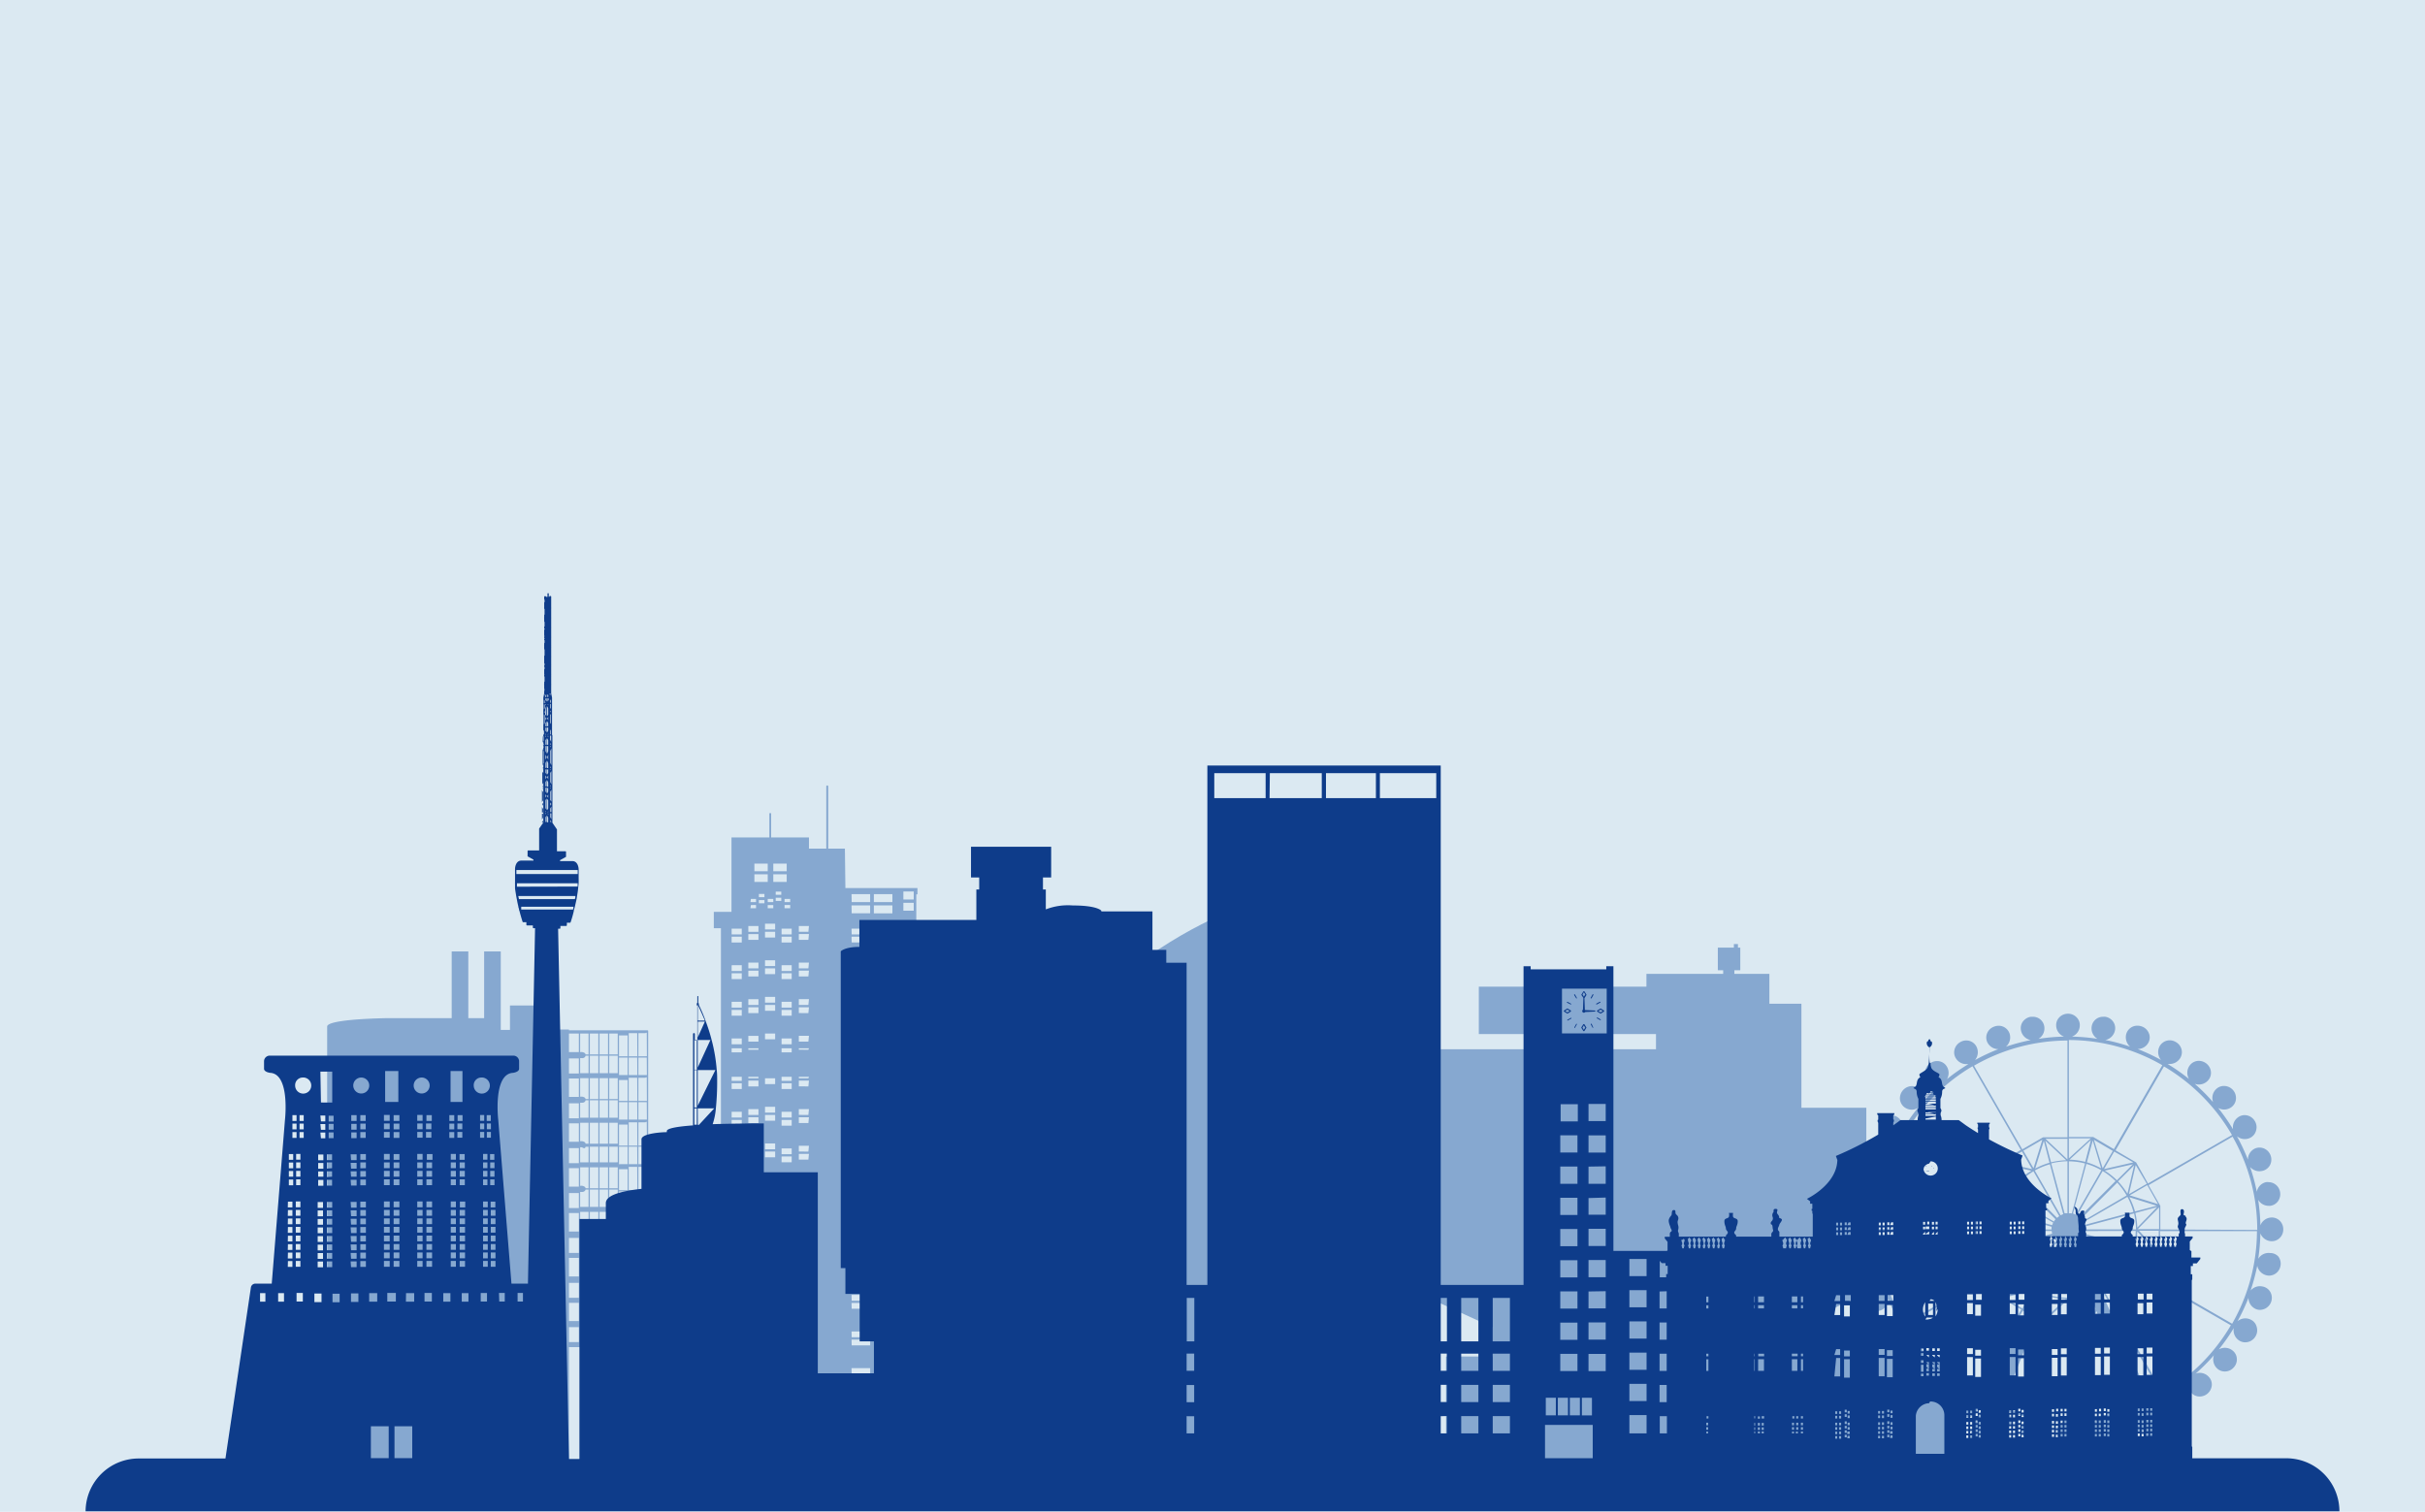 <svg id="Ebene_1" data-name="Ebene 1" xmlns="http://www.w3.org/2000/svg" viewBox="0 0 340 212"><defs><style>.cls-1{fill:#dbe9f2;}.cls-2{fill:#86a8d0;}.cls-3{fill:#0e3c8a;}</style></defs><rect class="cls-1" width="340" height="212"/><path class="cls-2" d="M159.31,135.3v69.93h27.42v-7h2.2V124.67S176.53,122.65,159.31,135.3Z"/><path class="cls-2" d="M90.77,144.48h-11v-.11H76.83V141H71.5v3.42H70.21v-11H67.88v9.35H65.66v-9.35H63.33v9.35H54.41s-8.54.09-8.54,1.18v61.35h33.9V188.9H88a.09.09,0,0,0,.09-.09v-.22h2.4a.1.1,0,0,0,.09-.07h.22a.09.09,0,0,0,.08-.08V144.57A.09.09,0,0,0,90.77,144.48ZM81.16,188.2H79.77v-2.1h1.39Zm0-2.95H79.77v-2.56h1.39Zm0-3.26H79.77v-2.1h1.39Zm0-3H79.77v-2.6h1.39Zm0-3.3H79.77v-2.1h1.39Zm0-3H79.77v-2.59h1.39Zm0-3.29H79.77v-2.1h1.39Zm0-3H79.77v-2.59h1.39Zm0-3.29H79.77v-2.11h1.39Zm0-3H79.77v-2.59h1.39Zm0-3.29H79.77v-2.11h1.39Zm0-3H79.77v-2.59h1.39Zm0-3.29H79.77v-2.11h1.39Zm0-3H79.77v-2.6h1.39Zm1.36,40.42H81.34v-2.1h.27A.48.48,0,0,0,82,186a.39.39,0,0,0,.1-.19h.42Zm0-2.62H82.1a.37.37,0,0,0-.11-.19.74.74,0,0,0-.55-.14h-.1v-2.56h1.18Zm0-3.59H81.34v-2.1h.27a.51.51,0,0,0,.39-.14.34.34,0,0,0,.09-.18h.43Zm0-2.6H82.1a.36.36,0,0,0-.11-.21.74.74,0,0,0-.55-.14h-.1v-2.6h1.18Zm0-3.65H81.34v-2.1h.27a.48.48,0,0,0,.39-.15.41.41,0,0,0,.1-.18h.42Zm0-2.6H82.1a.33.33,0,0,0-.11-.21.82.82,0,0,0-.55-.15h-.1v-2.59h1.18Zm0-3.65H81.34v-2.1h.27a.48.48,0,0,0,.39-.15.37.37,0,0,0,.1-.18h.42Zm0-2.61H82.1a.31.31,0,0,0-.11-.2.82.82,0,0,0-.55-.15h-.1v-2.59h1.18Zm0-3.64H81.34v-2.11h.27A.48.48,0,0,0,82,161a.35.35,0,0,0,.1-.19h.42Zm0-2.61H82.1a.36.36,0,0,0-.11-.21.86.86,0,0,0-.55-.14h-.1v-2.59h1.18Zm0-3.64H81.34v-2.11h.27a.51.51,0,0,0,.39-.14.42.42,0,0,0,.1-.2h.42Zm0-2.62H82.1a.36.36,0,0,0-.11-.2.86.86,0,0,0-.55-.14h-.1v-2.59h1.18Zm0-3.63H81.34v-2.11h.27a.51.51,0,0,0,.39-.14.46.46,0,0,0,.1-.2h.42Zm0-2.63H82.1a.37.37,0,0,0-.11-.19.86.86,0,0,0-.55-.14h-.1v-2.6h1.18Zm1.37,40.09H82.7v-2.44h1.19Zm0-2.62H82.7v-2.89h1.19Zm0-3.59H82.7v-2.42h1.19Zm0-2.6H82.7v-2.95h1.19Zm0-3.65H82.7v-2.43h1.19Zm0-2.6H82.7v-2.95h1.19Zm0-3.65H82.7v-2.43h1.19Zm0-2.61H82.7v-2.94h1.19Zm0-3.64H82.7V160.8h1.19Zm0-2.61H82.7v-2.94h1.19Zm0-3.64H82.7v-2.45h1.19Zm0-2.62H82.7v-2.93h1.19Zm0-3.63H82.7v-2.45h1.19Zm0-2.63H82.7v-2.93h1.19Zm1.36,40.09H84.06v-2.44h1.19Zm0-2.62H84.06v-2.89h1.19Zm0-3.59H84.06v-2.42h1.19Zm0-2.6H84.06v-2.95h1.19Zm0-3.65H84.06v-2.43h1.19Zm0-2.6H84.06v-2.95h1.19Zm0-3.65H84.06v-2.43h1.19Zm0-2.61H84.06v-2.94h1.19Zm0-3.64H84.06V160.8h1.19Zm0-2.61H84.06v-2.94h1.19Zm0-3.64H84.06v-2.45h1.19Zm0-2.62H84.06v-2.93h1.19Zm0-3.63H84.06v-2.45h1.19Zm0-2.63H84.06v-2.93h1.19Zm1.36,40.09H85.42v-2.44h1.19Zm0-2.62H85.42v-2.89h1.19Zm0-3.59H85.42v-2.42h1.19Zm0-2.6H85.42v-2.95h1.19Zm0-3.65H85.42v-2.43h1.19Zm0-2.6H85.42v-2.95h1.19Zm0-3.65H85.42v-2.43h1.19Zm0-2.61H85.42v-2.94h1.19Zm0-3.64H85.42V160.8h1.19Zm0-2.61H85.42v-2.94h1.19Zm0-3.64H85.42v-2.45h1.19Zm0-2.62H85.42v-2.93h1.19Zm0-3.63H85.42v-2.45h1.19Zm0-2.63H85.42v-2.93h1.19ZM88,188.2H86.79v-2.44H88Zm0-2.62H86.79v-2.89H88ZM88,182H86.79v-2.42H88Zm0-2.6H86.79v-2.95H88Zm0-3.65H86.79v-2.43H88Zm0-2.6H86.79v-2.95H88Zm0-3.65H86.79v-2.43H88Zm0-2.61H86.79v-2.94H88Zm0-3.64H86.79V160.8H88Zm0-2.61H86.79v-2.94H88ZM88,157H86.79v-2.45H88Zm0-2.62H86.79v-2.93H88Zm0-3.63H86.79v-2.45H88Zm0-2.63H86.79v-2.93H88Zm1.36,40.09H88.15v-2.44h1.19Zm0-2.62H88.15v-3.2h1.19Zm0-3.59H88.15v-2.42h1.19Zm0-2.6H88.15v-3.26h1.19Zm0-3.65H88.15v-2.43h1.19Zm0-2.6H88.15v-3.26h1.19Zm0-3.65H88.15v-2.43h1.19Zm0-2.61H88.15v-3.26h1.19Zm0-3.64H88.15V160.8h1.19Zm0-2.61H88.15v-3.26h1.19Zm0-3.64H88.15v-2.45h1.19Zm0-2.62H88.15v-3.25h1.19Zm0-3.63H88.15v-2.45h1.19Zm0-2.63H88.15v-3.24h1.19Zm1.34,40.09H89.51v-2.44h1.17Zm0-2.62H89.51v-3.2h.95a.1.1,0,0,0,.09-.07h.13Zm0-3.59H89.51v-2.42h1.17Zm0-2.6H89.51v-3.26h.95a.1.1,0,0,0,.09-.07h.13Zm0-3.65H89.51v-2.43h1.17Zm0-2.6H89.51v-3.26h.95a.1.1,0,0,0,.09-.07h.13Zm0-3.65H89.51v-2.43h1.17Zm0-2.61H89.51v-3.26h.95a.09.09,0,0,0,.09-.06h.13Zm0-3.64H89.51V160.8h1.17Zm0-2.61H89.51v-3.26h.95a.09.09,0,0,0,.09-.06h.13Zm0-3.64H89.51v-2.45h1.17Zm0-2.62H89.51v-3.25h.95a.1.1,0,0,0,.09-.06h.13Zm0-3.63H89.51v-2.45h1.17Zm0-2.63H89.51v-3.24h.95a.1.1,0,0,0,.09-.06h.13Z"/><path class="cls-2" d="M118.46,119h-2.34v-8.72a.13.13,0,0,0-.13-.14.14.14,0,0,0-.14.14V119h-2.43v-1.57h-5.3v-3.29A.14.14,0,0,0,108,114a.13.13,0,0,0-.13.14v3.29h-5.31v10.44h-2.48v2.29h1v75.12h26.24V195h1.15V125.41h.16v-.88h-10.1ZM110,126.5v-.45h.79v.45Zm.79.41v.45H110v-.45Zm-2.37-5.81h1.88v1.07h-1.88Zm0,1.5h1.88v1.07h-1.88Zm0,3.45v.45h-.78v-.45Zm0,.86v.45h-.78v-.45Zm-2.65-5.81h1.87v1.07h-1.87Zm0,1.5h1.87v1.07h-1.87Zm-.49,3.45H106v.45h-.78Zm0,.86H106v.45h-.78ZM104,193.79h-1.42V193H104Zm0-1.13h-1.42v-.81H104Zm0-4h-1.42v-.81H104Zm0-1.14h-1.42v-.81H104Zm0-4h-1.42v-.81H104Zm0-1.13h-1.42v-.81H104Zm0-4h-1.42v-.81H104Zm0-1.14h-1.42v-.81H104Zm0-4h-1.42v-.81H104Zm0-1.13h-1.42v-.81H104Zm0-4h-1.42v-.81H104Zm0-1.14h-1.42v-.81H104Zm0-4h-1.42v-.81H104Zm0-1.13h-1.42v-.81H104Zm0-4h-1.42v-.81H104Zm0-1.14h-1.42v-.81H104Zm0-4h-1.42v-.81H104Zm0-1.14h-1.42V151H104Zm0-4h-1.42V147H104Zm0-1.14h-1.42v-.81H104Zm0-4h-1.42v-.81H104Zm0-1.14h-1.42v-.81H104Zm0-4h-1.42v-.81H104Zm0-1.13h-1.42v-.81H104Zm0-4h-1.42v-.81H104Zm0-1.13h-1.42v-.81H104Zm2.34,62.39h-1.42V193h1.42Zm0-1.13h-1.42v-.81h1.42Zm0-4h-1.42v-.81h1.42Zm0-1.14h-1.42v-.81h1.42Zm0-4h-1.42v-.81h1.42Zm0-1.13h-1.42v-.81h1.42Zm0-4h-1.42v-.81h1.42Zm0-1.14h-1.42v-.81h1.42Zm0-4h-1.42v-.81h1.42Zm0-1.13h-1.42v-.81h1.42Zm0-4h-1.42v-.81h1.42Zm0-1.14h-1.42v-.81h1.42Zm0-4h-1.42v-.81h1.42Zm0-1.13h-1.42v-.81h1.42Zm0-4h-1.42v-.81h1.42Zm0-1.14h-1.42v-.81h1.42Zm0-4h-1.42v-.81h1.42Zm0-1.14h-1.42V151h1.42Zm0-4h-1.42V147h1.42Zm0-1.14h-1.42v-.81h1.42Zm0-4h-1.42v-.81h1.42Zm0-1.14h-1.42v-.81h1.42Zm0-4h-1.42v-.81h1.42Zm0-1.13h-1.42v-.81h1.42Zm0-4h-1.42v-.81h1.42Zm0-1.13h-1.42v-.81h1.42Zm.84-4h-.78v-.45h.78Zm0-.86h-.78v-.45h.78Zm1.5,67.29h-1.42V193h1.42Zm0-1.13h-1.42v-.81h1.42Zm0-4h-1.42v-.81h1.42Zm0-1.14h-1.42v-.81h1.42Zm0-4h-1.42v-.81h1.42Zm0-1.13h-1.42v-.81h1.42Zm0-4h-1.42v-.81h1.42Zm0-1.14h-1.42v-.81h1.42Zm0-4h-1.42v-.81h1.42Zm0-1.13h-1.42v-.81h1.42Zm0-4h-1.42v-.81h1.42Zm0-1.14h-1.42v-.81h1.42Zm0-4h-1.42v-.81h1.42Zm0-1.13h-1.42v-.81h1.42Zm0-4h-1.42v-.81h1.42Zm0-1.14h-1.42v-.81h1.42Zm0-4h-1.42v-.81h1.42Zm0-1.14h-1.42V151h1.42Zm0-4h-1.42V147h1.42Zm0-1.14h-1.42v-.81h1.42Zm0-4h-1.42v-.81h1.42Zm0-1.14h-1.42v-.81h1.42Zm0-4h-1.42v-.81h1.42Zm0-1.13h-1.42v-.81h1.42Zm0-4h-1.42v-.81h1.42Zm0-1.13h-1.42v-.81h1.42Zm.86-4h-.78v-.45h.78Zm0-.86h-.78v-.45h.78ZM111,193.79h-1.42V193H111Zm0-1.13h-1.42v-.81H111Zm0-4h-1.42v-.81H111Zm0-1.14h-1.42v-.81H111Zm0-4h-1.42v-.81H111Zm0-1.13h-1.42v-.81H111Zm0-4h-1.42v-.81H111Zm0-1.14h-1.42v-.81H111Zm0-4h-1.42v-.81H111Zm0-1.13h-1.42v-.81H111Zm0-4h-1.42v-.81H111Zm0-1.14h-1.42v-.81H111Zm0-4h-1.42v-.81H111Zm0-1.13h-1.42v-.81H111Zm0-4h-1.42v-.81H111Zm0-1.14h-1.42v-.81H111Zm0-4h-1.42v-.81H111Zm0-1.14h-1.42V151H111Zm0-4h-1.42V147H111Zm0-1.14h-1.42v-.81H111Zm0-4h-1.42v-.81H111Zm0-1.14h-1.42v-.81H111Zm0-4h-1.42v-.81H111Zm0-1.13h-1.42v-.81H111Zm0-4h-1.42v-.81H111Zm0-1.13h-1.42v-.81H111Zm2.34,62.39H112V193h1.42Zm0-1.13H112v-.81h1.42Zm0-4H112v-.81h1.42Zm0-1.14H112v-.81h1.42Zm0-4H112v-.81h1.42Zm0-1.13H112v-.81h1.42Zm0-4H112v-.81h1.42Zm0-1.14H112v-.81h1.42Zm0-4H112v-.81h1.42Zm0-1.13H112v-.81h1.42Zm0-4H112v-.81h1.42Zm0-1.14H112v-.81h1.42Zm0-4H112v-.81h1.42Zm0-1.13H112v-.81h1.42Zm0-4H112v-.81h1.42Zm0-1.14H112v-.81h1.42Zm0-4H112v-.81h1.42Zm0-1.14H112V151h1.42Zm0-4H112V147h1.42Zm0-1.14H112v-.81h1.42Zm0-4H112v-.81h1.42Zm0-1.14H112v-.81h1.42Zm0-4H112v-.81h1.42Zm0-1.13H112v-.81h1.42Zm0-4H112v-.81h1.42Zm0-1.13H112v-.81h1.42Zm13.32-5.65h1.45v1.12h-1.45Zm0,1.58h1.45v1.11h-1.45Zm0,3.26h1.45v.81h-1.45Zm0,1.13h1.45v.81h-1.45Zm0,4h1.45v.81h-1.45Zm0,1.13h1.45v.81h-1.45Zm0,4h1.45v.81h-1.45Zm0,1.14h1.45v.81h-1.45Zm0,4h1.45v.81h-1.45Zm0,1.14h1.45v.81h-1.45Zm0,4h1.45v.81h-1.45Zm0,1.14h1.45V153h-1.45Zm0,4h1.45v.81h-1.45Zm0,1.14h1.45v.81h-1.45Zm0,4h1.45V162h-1.45Zm0,1.13h1.45v.81h-1.45Zm0,4h1.45v.81h-1.45Zm0,1.14h1.45v.81h-1.45Zm0,4h1.45v.81h-1.45Zm0,1.13h1.45v.81h-1.45Zm0,4h1.45v.81h-1.45Zm0,1.14h1.45v.81h-1.45Zm0,4h1.45v.81h-1.45Zm0,1.13h1.45v.81h-1.45Zm0,4h1.45v.81h-1.45Zm0,1.14h1.45v.81h-1.45Zm0,4h1.45v.81h-1.45Zm0,1.13h1.45v.81h-1.45Zm-4.14-67.23h2.6v1.12h-2.6Zm0,1.58h2.6v1.11h-2.6Zm-3.13-1.58H122v1.12h-2.59Zm0,1.58H122v1.11h-2.59Zm0,3.26H122v.81h-2.59Zm0,1.13H122v.81h-2.59Zm0,4H122v.81h-2.59Zm0,1.13H122v.81h-2.59Zm0,4H122v.81h-2.59Zm0,1.14H122v.81h-2.59Zm0,4H122v.81h-2.59Zm0,1.14H122v.81h-2.59Zm0,4H122v.81h-2.59Zm0,1.14H122V153h-2.59Zm0,4H122v.81h-2.59Zm0,1.14H122v.81h-2.59Zm0,4H122V162h-2.59Zm0,1.13H122v.81h-2.59Zm0,4H122v.81h-2.59Zm0,1.14H122v.81h-2.59Zm0,4H122v.81h-2.59Zm0,1.13H122v.81h-2.59Zm0,4H122v.81h-2.59Zm0,1.14H122v.81h-2.59Zm0,4H122v.81h-2.59Zm0,1.13H122v.81h-2.59Zm0,4H122v.81h-2.59Zm0,1.14H122v.81h-2.59Zm0,4H122v.81h-2.59Zm0,1.13H122v.81h-2.59Z"/><path class="cls-2" d="M318.28,175.71a1.69,1.69,0,0,0-1.66.81,27.87,27.87,0,0,0,.3-3.57,1.72,1.72,0,0,0,1.51,1.1h.1a1.57,1.57,0,0,0,1.13-.48,1.66,1.66,0,0,0,.47-1.18,1.7,1.7,0,0,0-.48-1.2,1.59,1.59,0,0,0-1.22-.46,1.72,1.72,0,0,0-1.51,1.1,26.32,26.32,0,0,0-.31-3.58,1.71,1.71,0,0,0,1.48.84h.2a1.62,1.62,0,0,0,1.09-.63,1.71,1.71,0,0,0,.3-1.3,1.65,1.65,0,0,0-1.6-1.39,1.57,1.57,0,0,0-.37,0,1.7,1.7,0,0,0-1.29,1.35,27,27,0,0,0-.94-3.48,1.73,1.73,0,0,0,1.31.6,2.07,2.07,0,0,0,.49-.07,1.63,1.63,0,0,0,1-.81,1.69,1.69,0,0,0,.07-1.34,1.66,1.66,0,0,0-1.55-1.1,1.58,1.58,0,0,0-.63.13,1.72,1.72,0,0,0-1,1.56,27.26,27.26,0,0,0-1.54-3.28,1.7,1.7,0,0,0,1.09.4,1.72,1.72,0,0,0,.78-.18,1.58,1.58,0,0,0,.81-1,1.64,1.64,0,0,0-.16-1.33,1.67,1.67,0,0,0-1.43-.85,1.6,1.6,0,0,0-.88.27,1.72,1.72,0,0,0-.75,1.72,27.84,27.84,0,0,0-2.09-3,1.7,1.7,0,0,0,.86.23,1.74,1.74,0,0,0,1-.34,1.58,1.58,0,0,0,.63-1.09,1.69,1.69,0,0,0-1.67-1.88,1.56,1.56,0,0,0-1.09.43,1.71,1.71,0,0,0-.44,1.84,27.32,27.32,0,0,0-2.58-2.58,1.63,1.63,0,0,0,.59.11,1.73,1.73,0,0,0,1.25-.54,1.57,1.57,0,0,0,.44-1.18,1.68,1.68,0,0,0-.61-1.2,1.74,1.74,0,0,0-1.08-.4,1.58,1.58,0,0,0-1.29.65,1.72,1.72,0,0,0-.1,1.89,26.79,26.79,0,0,0-3-2.1,1.53,1.53,0,0,0,.3,0,1.73,1.73,0,0,0,1.44-.78,1.58,1.58,0,0,0,.22-1.24,1.63,1.63,0,0,0-.81-1.06,1.62,1.62,0,0,0-2.29.64,1.73,1.73,0,0,0,.22,1.88,27.26,27.26,0,0,0-3.28-1.54,1.69,1.69,0,0,0,1.56-1,1.51,1.51,0,0,0,0-1.25,1.66,1.66,0,0,0-1-.92,1.74,1.74,0,0,0-.59-.1,1.61,1.61,0,0,0-1.56,1.14,1.75,1.75,0,0,0,.53,1.8,25,25,0,0,0-3.47-.93,1.73,1.73,0,0,0,1.34-1.3,1.57,1.57,0,0,0-.22-1.24,1.66,1.66,0,0,0-1.12-.72,1.53,1.53,0,0,0-.3,0,1.6,1.6,0,0,0-1.62,1.42,1.71,1.71,0,0,0,.81,1.67,27.71,27.71,0,0,0-3.57-.31,1.69,1.69,0,0,0,1.1-1.5,1.53,1.53,0,0,0-.43-1.18,1.65,1.65,0,0,0-1.23-.53,1.68,1.68,0,0,0-1.23.53,1.56,1.56,0,0,0-.42,1.18,1.69,1.69,0,0,0,1.1,1.5,26.32,26.32,0,0,0-3.58.32,1.72,1.72,0,0,0,.82-1.68,1.6,1.6,0,0,0-1.62-1.42l-.3,0a1.75,1.75,0,0,0-1.13.73,1.56,1.56,0,0,0-.21,1.24,1.71,1.71,0,0,0,1.35,1.3,27,27,0,0,0-3.48.93,1.73,1.73,0,0,0,.53-1.8,1.61,1.61,0,0,0-1.56-1.14,1.71,1.71,0,0,0-.59.11,1.64,1.64,0,0,0-1,.91,1.54,1.54,0,0,0,0,1.26,1.72,1.72,0,0,0,1.56,1,27.06,27.06,0,0,0-3.27,1.53,1.73,1.73,0,0,0,.21-1.87,1.6,1.6,0,0,0-1.44-.88,1.63,1.63,0,0,0-.85.24,1.66,1.66,0,0,0-.8,1.07,1.53,1.53,0,0,0,.22,1.23,1.71,1.71,0,0,0,1.43.78l.3,0a25.78,25.78,0,0,0-3,2.1,1.74,1.74,0,0,0-.11-1.89,1.57,1.57,0,0,0-1.28-.64,1.69,1.69,0,0,0-1.09.4,1.65,1.65,0,0,0-.6,1.19,1.56,1.56,0,0,0,.43,1.18,1.77,1.77,0,0,0,1.26.54,1.62,1.62,0,0,0,.58-.11,28.56,28.56,0,0,0-2.58,2.58,1.73,1.73,0,0,0-.43-1.84,1.58,1.58,0,0,0-1.09-.43,1.71,1.71,0,0,0-1.68,1.88,1.61,1.61,0,0,0,.63,1.09,1.79,1.79,0,0,0,1,.34,1.7,1.7,0,0,0,.86-.23,26.67,26.67,0,0,0-2.1,3,1.72,1.72,0,0,0-.75-1.73,1.58,1.58,0,0,0-.87-.26,1.64,1.64,0,0,0-1.43.84,1.68,1.68,0,0,0-.17,1.33,1.61,1.61,0,0,0,.81,1,1.78,1.78,0,0,0,.78.18,1.73,1.73,0,0,0,1.1-.4,26.7,26.7,0,0,0-1.54,3.29,1.73,1.73,0,0,0-1-1.57,1.69,1.69,0,0,0-.63-.13,1.65,1.65,0,0,0-1.41.84v-6.43h-9.1V140.75h-4.49v-4.19h-4.91v-.51H244v-3.17h-.33v-.5h-.57v.5h-2.25v3.17h.75v.51H230.84v1.8h-23.5V145h24.84v2.13H198.79v34.17l10.56,4.86h-.06v4.06h-6.55V202.1h1.16v3.13h69.32V202.1h1.16v-4a1.52,1.52,0,0,0,.5.44,1.72,1.72,0,0,0,.85.23,1.58,1.58,0,0,0,1.44-.88A1.7,1.7,0,0,0,277,196l1.29.67-3.86,8.45,0,.06a0,0,0,0,0,0,0h3.07l1.87-4.65a1.22,1.22,0,0,0,.36.18,1.51,1.51,0,0,0,.59.11,1.59,1.59,0,0,0,1.55-1.14,1.71,1.71,0,0,0-.53-1.8,27,27,0,0,0,3.48.93,1.73,1.73,0,0,0-1.35,1.29,1.6,1.6,0,0,0,.22,1.24,1.64,1.64,0,0,0,1.12.73l.3,0a1.62,1.62,0,0,0,1.63-1.43,1.69,1.69,0,0,0-.82-1.66,28,28,0,0,0,3.57.3,1.73,1.73,0,0,0-1.1,1.51,1.56,1.56,0,0,0,.43,1.18,1.65,1.65,0,0,0,1.23.52h0a1.65,1.65,0,0,0,1.23-.52,1.56,1.56,0,0,0,.43-1.18,1.73,1.73,0,0,0-1.1-1.51,26.46,26.46,0,0,0,3.58-.31,1.72,1.72,0,0,0-.83,1.68,1.62,1.62,0,0,0,1.63,1.42l.3,0a1.64,1.64,0,0,0,1.12-.73,1.6,1.6,0,0,0,.22-1.24,1.7,1.7,0,0,0-1.35-1.29,27,27,0,0,0,3.48-.94,1.72,1.72,0,0,0-.53,1.8,1.58,1.58,0,0,0,1.55,1.14,1.7,1.7,0,0,0,.59-.1,2.85,2.85,0,0,0,.35-.17l1.86,4.64h3.08a.36.36,0,0,0,0-.09l-3.86-8.45c.44-.22.87-.44,1.3-.68a1.71,1.71,0,0,0-.21,1.87,1.57,1.57,0,0,0,1.43.88,1.76,1.76,0,0,0,.86-.23,1.69,1.69,0,0,0,.8-1.07,1.6,1.6,0,0,0-.22-1.24,1.74,1.74,0,0,0-1.44-.77,1.36,1.36,0,0,0-.29,0,29.58,29.58,0,0,0,3-2.1,1.7,1.7,0,0,0,.11,1.89,1.54,1.54,0,0,0,1.28.64,1.72,1.72,0,0,0,1.69-1.59,1.54,1.54,0,0,0-.44-1.18,1.7,1.7,0,0,0-1.25-.55,1.48,1.48,0,0,0-.59.12,27.42,27.42,0,0,0,2.58-2.59,1.73,1.73,0,0,0,.44,1.85,1.56,1.56,0,0,0,1.09.43,1.66,1.66,0,0,0,1.28-.61,1.63,1.63,0,0,0,.39-1.28,1.56,1.56,0,0,0-.63-1.08,1.7,1.7,0,0,0-1.89-.12,27.47,27.47,0,0,0,2.1-3,1.71,1.71,0,0,0,.74,1.74,1.58,1.58,0,0,0,.87.26,1.67,1.67,0,0,0,1.44-.84,1.65,1.65,0,0,0,.16-1.33,1.52,1.52,0,0,0-.81-1,1.72,1.72,0,0,0-.77-.19,1.69,1.69,0,0,0-1.11.41,26.6,26.6,0,0,0,1.54-3.29,1.73,1.73,0,0,0,1,1.56,1.51,1.51,0,0,0,.63.13,1.69,1.69,0,0,0,1.47-2.44,1.58,1.58,0,0,0-1-.81,2.15,2.15,0,0,0-.5-.07,1.72,1.72,0,0,0-1.3.61,28.72,28.72,0,0,0,.93-3.48,1.72,1.72,0,0,0,1.29,1.34,1.57,1.57,0,0,0,.37.05,1.64,1.64,0,0,0,1.6-1.39,1.66,1.66,0,0,0-.31-1.3A1.53,1.53,0,0,0,318.28,175.71Zm-41.72-26.19,6.77,11.73-2.89,1.68h0v0h0l-1.66,2.9L267,159.13A26.84,26.84,0,0,1,276.56,149.52Zm8.77,31.24.87-1.5-.73,1.58Zm.05.28v0l0,0Zm.58,2.9.32,1.09-.62-.35Zm.14-.33.77-1.94.48.15L286.5,185Zm1.47-1.74a9.57,9.57,0,0,0,2.08.29l-2.87,2.65Zm-.16-.26-.46-.14,1.5-3.73Zm-.25-4.46-2,3.5a9.25,9.25,0,0,1-1.8-1.36l5.14-5.13,0,0Zm-17.5,13,.07.08h0Zm-1.53-1a1.53,1.53,0,0,0-.3,0v-1.33c.37.52.75,1,1.15,1.53A1.74,1.74,0,0,0,268.13,189.09ZM277,176h0l1.69,2.88L267,185.65a26.41,26.41,0,0,1-3.55-13H277l0,3.34h0v0h0Zm6.19,3.13a9.31,9.31,0,0,1-1.4-1.78l6.3-3.63a3.11,3.11,0,0,0,.23.28Zm0,.31a9.46,9.46,0,0,0,1.71,1.31l-3.95.94Zm-3-6.76a10.17,10.17,0,0,0,.33,2.24l-3.08.83Zm-3,3,0-3.06h2.76Zm10.47-3.06a2.53,2.53,0,0,0,.07.38l-7,1.88a9.86,9.86,0,0,1-.32-2.26Zm-7.28-.22a9.85,9.85,0,0,1,.27-2.26l7,1.88a1.58,1.58,0,0,0,0,.38Zm.33-2.48a9.33,9.33,0,0,1,.86-2.12l6.3,3.64a2.24,2.24,0,0,0-.14.36Zm-.21,0-3.07-.83,3.87-1.21A9.51,9.51,0,0,0,280.51,169.87Zm-.06.21a10,10,0,0,0-.28,2.06l-2.78-2.88Zm.11,5.07a9.74,9.74,0,0,0,.84,2L277.49,176Zm.21-.06,7-1.88a2.41,2.41,0,0,0,.15.33l-6.29,3.64A9.7,9.7,0,0,1,280.77,175.09Zm7.21-3.85-6.29-3.63a9.85,9.85,0,0,1,1.39-1.82l5.13,5.13A2.35,2.35,0,0,0,288,171.24Zm-4.9-5.77-2.25-2.25,4,.9A9.4,9.4,0,0,0,283.08,165.47Zm-.16.16a9.41,9.41,0,0,0-1.34,1.73l-.91-4Zm-1.55,1.8L278.91,166l1.52-2.67Zm-.11.19-4,1.24,1.53-2.66Zm-1.14,4.78h-2.95l0-3.07Zm-2.79,3.75,4,1.21-2.47,1.42Zm4.13,1.4-.92,4L279,179Zm.21.06A10,10,0,0,0,283,179.3l-2.25,2.24ZM285,181l-1.43,2.48-2.64-1.51Zm.19.12.09.29-1.11,2.42-.41-.24Zm3.22-10.34-5.13-5.12a10,10,0,0,1,1.82-1.41l3.62,6.28Zm-3.12-6.64a9.67,9.67,0,0,1,2.12-.88l1.87,7a2.43,2.43,0,0,0-.37.16Zm1.46-4.21,2.95,2.77a9.86,9.86,0,0,0-2.13.29Zm.6,3.12a9.7,9.7,0,0,0-2,.82l1.21-3.89Zm-2.24.77-1.42-2.46,2.66-1.54Zm-.2.12-4.08-.93,2.66-1.54Zm-18-4.59,11.72,6.77L276.94,169h0l0,3.35H263.44A26.48,26.48,0,0,1,266.89,159.32Zm-4.25,4.91a1.66,1.66,0,0,0,.49.07,1.71,1.71,0,0,0,1.31-.6,25.46,25.46,0,0,0-.93,3.48,1.74,1.74,0,0,0-1.3-1.35,2.21,2.21,0,0,0-.37,0h-.11v-2.28A1.58,1.58,0,0,0,262.64,164.23Zm-.91,4.88h.11a1.7,1.7,0,0,0,1.47-.82,27.71,27.71,0,0,0-.31,3.56,1.7,1.7,0,0,0-1.27-1.06v-1.68Zm0,6.27V174A1.71,1.71,0,0,0,263,173a28.18,28.18,0,0,0,.31,3.58,1.7,1.7,0,0,0-1.58-.83Zm0,5.91V179h.11a1.5,1.5,0,0,0,.37,0,1.74,1.74,0,0,0,1.3-1.36,26.71,26.71,0,0,0,.93,3.49,1.69,1.69,0,0,0-1.3-.6,1.73,1.73,0,0,0-.5.07,1.54,1.54,0,0,0-1,.81,1.62,1.62,0,0,0-.07,1.33,1.66,1.66,0,0,0,1.54,1.11,1.69,1.69,0,0,0,.63-.13,1.75,1.75,0,0,0,1-1.57,25.94,25.94,0,0,0,1.54,3.29,1.68,1.68,0,0,0-1.1-.41,1.79,1.79,0,0,0-.78.19,1.56,1.56,0,0,0-.8.94H251.17Zm14,14.17a1.71,1.71,0,0,0-1.35.67v-1.74c.54.39,1.09.76,1.66,1.1A1.55,1.55,0,0,0,275.73,195.46Zm-1.35-1.61v-3.64h-4.05a26.81,26.81,0,0,1-2.5-3.21v-.85h-.54l-.19-.31,11.7-6.76,1.69,2.87h0l2.88,1.65-6.75,11.7A27.07,27.07,0,0,1,274.38,193.85Zm4.05,2.43c-.54-.26-1.07-.53-1.58-.83l6.75-11.7.43.25Zm11.42,2.65a26.38,26.38,0,0,1-9.22-1.7l4.95-12.34.82.47h3.45Zm0-13.78h-3.11l3.11-2.88Zm0-3.21a9.57,9.57,0,0,1-2.22-.28l1.51-5.64.53-1.33h.18Zm0-11.83a1.75,1.75,0,0,0-.4,0l-1.88-7a9.56,9.56,0,0,1,2.28-.3Zm0-7.55-3.08-2.9h3.08Zm0-3.11h-3.42l-2.91,1.69-6.77-11.73a26.35,26.35,0,0,1,13.1-3.53Zm23.07-.32-11.78,6.8L299.5,163h0l-2.89-1.69,6.79-11.77A26.69,26.69,0,0,1,312.92,159.13ZM294.43,180.8l-.7-1.54.84,1.46Zm.12.19,0,0v0Zm-1.38,3.93-3-2.76a10.14,10.14,0,0,0,2.15-.31Zm-1.69-7.19,1.48,3.71-.45.14Zm1.08,4.06.48-.14.75,1.86-.4,1.35Zm1.36,2.05.32.8-.68.39Zm-1.15-6.69-1.35-3,0,0,5.09,5.09a9.12,9.12,0,0,1-1.78,1.36ZM291.61,174a2,2,0,0,0,.23-.28l6.24,3.6a9.8,9.8,0,0,1-1.38,1.77Zm7.33,7.64-3.93-.93a9.79,9.79,0,0,0,1.69-1.31Zm-.77-14L292,171.24a3.71,3.71,0,0,0-.23-.32l5.08-5.09A9.75,9.75,0,0,1,298.17,167.65Zm-3.07-3.49,3.95-.89-2.25,2.25A9.31,9.31,0,0,0,295.1,164.16Zm-2.84,8.24a2.34,2.34,0,0,0,0-.38l6.95-1.86a9.74,9.74,0,0,1,.27,2.24Zm7.18.22a9.09,9.09,0,0,1-.31,2.23L292.18,173a1.51,1.51,0,0,0,.07-.37Zm-7.26-.82a1.55,1.55,0,0,0-.13-.36l6.23-3.6a9.48,9.48,0,0,1,.84,2.11Zm-.22,1.74c.06-.11.11-.22.16-.33l6.95,1.86a9.48,9.48,0,0,1-.88,2.07Zm7.32,1.58,3.07.83-3.89,1.16A9.92,9.92,0,0,0,299.28,175.12Zm.06-.21a9.59,9.59,0,0,0,.32-2.22l2.76,3Zm.05-4.81,3.05-.82-2.78,2.87A9.83,9.83,0,0,0,299.39,170.1Zm-.05-.21a9.55,9.55,0,0,0-.8-2l3.86,1.2Zm-.85-2.43.95-4.08L301,166Zm-.21-.06a10.14,10.14,0,0,0-1.32-1.73l2.25-2.24ZM295,163.94l1.42-2.46L299.1,163Zm-.19-.11-1.23-4,2.65,1.56Zm-.22,0a10,10,0,0,0-2-.84l.83-3.07Zm-2.23-.9a9.42,9.42,0,0,0-2.2-.31l3-2.76Zm.16.28a9.08,9.08,0,0,1,2.1.89l-3.59,6.23a2.54,2.54,0,0,0-.38-.16Zm2.29,1a9.49,9.49,0,0,1,1.8,1.41l-5.08,5.08a2.51,2.51,0,0,0-.32-.25ZM294.76,181l1.43,2.48-.41.23-1.11-2.42Zm.19-.11,4.05,1-2.62,1.52Zm1.91-1.68a9.83,9.83,0,0,0,1.33-1.68l.91,3.93Zm1.54-1.74,2.47,1.43-1.53,2.61Zm.11-.19,4-1.19L301,178.75Zm1.39-4.7h2.77l0,3Zm-.18-.22,3-3.05,0,3.05Zm-1.12-4.74,2.46-1.43,1.51,2.66Zm-8.53-21.78a26.32,26.32,0,0,1,13.1,3.53l-6.79,11.77-2.89-1.7h-3.42Zm0,13.79h3.08l-3.08,2.8Zm0,3.22a9.35,9.35,0,0,1,2.27.3l-1.86,7a1.84,1.84,0,0,0-.41,0Zm0,11.81h.18l.54,1.32,1.5,5.63a9.51,9.51,0,0,1-2.22.3Zm0,7.64,3,2.81h-3Zm0,16.59V185.37h3.36l.9-.51,5,12.38A26.34,26.34,0,0,1,290.07,198.93Zm11.43-2.65L295.87,184l.43-.24,6.78,11.74C302.56,195.75,302,196,301.5,196.28Zm1.77-.94-6.78-11.74,2.86-1.65v0h0l1.67-2.86,11.76,6.79A26.59,26.59,0,0,1,303.27,195.34Zm9.67-9.69-11.77-6.79,1.68-2.86v0h0v0l0-3.32h13.59A26.3,26.3,0,0,1,312.94,185.65ZM302.89,172.4l0-3.31v0h0v0s0,0,0,0h0l-1.65-2.9,11.78-6.8a26.38,26.38,0,0,1,3.46,13.08Z"/><path class="cls-3" d="M320.56,204.49H307.37v-1.58l-.07-.11V179.51l.07-.09v-.73h-.21v-1.16h.3v-.37H308l.5-.62v-.2h-1.25v-.9l-.23-.14v-1.21l.4-.48v-.23h-1.06v-.33l-.06-.21s0-.07,0-.4.15-.4.22-.65-.18-.06,0-.57-.09-.52-.09-.68-.36,0-.26-.37,0-.63-.27-.61-.18.46-.16.66-.12.24-.32.48,0,.5,0,.85-.19.35,0,.72a1.26,1.26,0,0,1,.18.56l-.13.22v.33h-6.45v-.18s-.27-.22-.27-.4.27-.29.27-.58.22-.47.22-1-.69-.27-.67-.77a1.38,1.38,0,0,1,0-.28c0-.08,0-.12-.06-.12H298c-.07,0-.1,0-.06.12a.9.9,0,0,1,0,.28c0,.5-.66.22-.66.77s.21.73.21,1,.27.39.27.58-.27.4-.27.4v.18H292.5v-.44l-.1-.23a.93.93,0,0,0,0-.83c-.18-.28.11-.63.14-.85s-.21-.1-.21-.27a1.11,1.11,0,0,0-.13-.51c-.11-.26.22-.46-.11-.49s-.36.13-.43.3-.2.22-.33,0,.09-.45-.25-.73-.24,0-.12.23,0,.54.13.72a.86.86,0,0,1,.27.67c0,.31.1,1,.07,1.17a2.53,2.53,0,0,0,.06.63l-.13.19v.41h-4.57v-3.22h0v-.41H287v-.26h-.12v-.73h.32v-.33l.44-.35s-4.19-2-4.26-5.45l.2-.56a50.27,50.27,0,0,1-4.71-2.27v-1.36l.07-.16v-.15l-.07,0v-.41l.11-.12v-.14h-1.75v.14l.1.12v.41l-.06,0v.15l.06.16v.48c-.56-.35-1.14-.71-1.7-1.09l-1-.73h-2.41a1.58,1.58,0,0,0-.07-.51.82.82,0,0,1,0-.65c.09-.09.06-.32-.09-.52v-1.3a2.15,2.15,0,0,0,.24-1c0-.59.76-.36.28-.64s-.09-1.07-.79-1.39a.75.75,0,0,0,.13-.39c0-.21-1-.43-1.16-1s0-.59-.15-.62-.09-1.38-.11-2.17a.65.65,0,0,0,.39-.57c0-.41-.24-.19-.24-.4s-.06-.16-.13-.16l0-4.42s0,0,0,0a0,0,0,0,0,0,0l0,4.42c-.07,0-.14,0-.14.16s-.24,0-.24.4a.67.67,0,0,0,.39.57c0,.79-.1,2.17-.1,2.17s0,.14-.16.62-1.16.83-1.16,1a.72.72,0,0,0,.14.39c-.71.32-.31,1.11-.8,1.39s.28.05.28.64a2.15,2.15,0,0,0,.24,1v1.3c-.14.2-.18.43-.09.52a.82.82,0,0,1,.05.65,1.77,1.77,0,0,0-.06.51h-2.42c-.32.25-.66.49-1,.73v-.36l.09-.22v-.19l-.09-.06v-.55l.14-.14v-.19H263.2v.19l.14.14V157l-.09.06v.19l.09.22v1.63a49.35,49.35,0,0,1-5.94,3l.21.56c-.08,3.48-4.27,5.45-4.27,5.45l.45.35v.33h.31v.73H254v.26h.1v.41h.06v3.22h-4.68V173l0-.19c0-.19-.2-.19-.21-.43s.16-.42.2-.62.25-.37.35-.63-.36-.33-.36-.33c0-.42-.25-.48-.31-.71s.27-.56-.19-.57-.2.37-.34.49a.67.67,0,0,0-.09.63.56.56,0,0,1-.13.61c-.21.2-.14.47,0,.47s.12.52.17.66a.32.32,0,0,1-.06.38.6.6,0,0,0-.16.24v.41h-4.93v-.18s-.27-.22-.27-.4.27-.29.27-.58.22-.47.22-1-.69-.27-.67-.77a1.38,1.38,0,0,1,0-.28q.06-.12-.06-.12h-.42c-.07,0-.1,0-.06.12a.9.9,0,0,1,0,.28c0,.5-.66.22-.66.77s.21.73.21,1,.27.39.27.58-.27.4-.27.4v.18h-6.6V173c0-.13-.16-.28-.11-.5a1.08,1.08,0,0,0,0-.73c-.1-.46-.06-.47,0-.69a.6.6,0,0,0-.07-.6c-.13-.15-.24-.19-.28-.36s.07-.44-.24-.44-.27.4-.3.61-.2.22-.37.64.21,1.08.2,1.19.32.44.1.58a.36.36,0,0,0-.19.36v.37h-.71v.23l.39.48v1.21l-.1.06h-7.49V135.49h-1v.44H214.61v-.44h-1v44.69H202V111.92h0v-4.57H169.28v4.57h0v68.26h-2.91V135h-2.85v-1.8h-1.94v-5.4h-7.17v-.1s-.53-.73-4-.73a8.57,8.57,0,0,0-3.78.55v-2.79h-.4v-1.69h1.15v-4.3H136.14v4.3h1.15v1.69h-.4V129h-16.4v3.78c-2.06,0-2.61.62-2.61.62v44.42h.65v3.62h2v6.66h2v4.48h-7.87V164.39h-7.57v-6.86s-3.65,0-7.17.11a9.24,9.24,0,0,0,.45-2.23h0a36.81,36.81,0,0,0,.18-3.91c0-.5,0-1-.06-1.46v0a23.29,23.29,0,0,0-.71-4.19h0v0h0c-.25-1-.53-1.82-.8-2.55h0v0h0a22.56,22.56,0,0,0-1-2.4s0,0,0,0v-.13a.15.15,0,0,0-.08-.13v-.91a.07.07,0,0,0-.07-.06.06.06,0,0,0-.06.06v.91a.13.13,0,0,0-.08.13v.13a.16.16,0,0,0,.08.13v4.88h-.35V145a.12.12,0,0,0-.13-.13.12.12,0,0,0-.12.13v12.81c-2.09.15-3.68.4-3.68.8v.15c-.92,0-3.55.22-3.55,1v6.95c-2.62.28-5,.84-5,2v2.22h-3.7v33.66H79.77l-1.52-74.36h.23a.09.09,0,0,0,.09-.09v-.3h.82a.1.1,0,0,0,.09-.1v-.35h.44a.08.08,0,0,0,.08-.06,15.28,15.28,0,0,0,.45-1.56c0-.19.1-.4.15-.62s.13-.57.19-.84.08-.41.11-.62c.07-.41.13-.78.16-1.13s.06-.53.07-.76,0-.58,0-.85v-1c0-.42-.18-1.2-.88-1.2H78.52v-.13l.84-.47a.12.12,0,0,0,0-.08v-.61a.09.09,0,0,0-.09-.09H78.09v-3.06a.06.06,0,0,0,0,0l-.58-.85-.06-.1V103.13a.09.09,0,0,0-.05-.08V97.82h0l-.12-.59a.08.08,0,0,0,0-.06v-.09a.08.08,0,0,0,0-.08v-.81a.08.08,0,0,0,0-.08V96a.08.08,0,0,0,0-.08V94.84a.1.1,0,0,0,0-.08v-.1a.1.1,0,0,0,0-.08V93.49a.1.1,0,0,0,0-.08v-.1a.09.09,0,0,0,0-.08V92.14a.1.1,0,0,0,0-.08V92a.1.1,0,0,0,0-.08V90.79a.1.1,0,0,0,0-.08v-.1a.1.1,0,0,0,0-.08V89.44a.1.1,0,0,0,0-.08v-.1a.1.1,0,0,0,0-.08V88.09a.1.1,0,0,0,0-.08v-.1a.1.1,0,0,0,0-.08V86.74a.1.1,0,0,0,0-.08v-.1a.1.1,0,0,0,0-.08V85.39a.1.1,0,0,0,0-.08v-.1a.1.1,0,0,0,0-.08V83.67a.09.09,0,0,0-.09-.09h-.08a.09.09,0,0,0-.09.09v0h0V81.91s0,0,0,0,0,0,0,0v1.78h-.08v-.42a.09.09,0,1,0-.18,0v.42h-.2v0a.09.09,0,0,0-.09-.09h-.08a.09.09,0,0,0-.09.09v1.46a.1.1,0,0,0,0,.08v.1a.1.1,0,0,0,0,.08v1.09a.1.1,0,0,0,0,.08v.1a.1.1,0,0,0,0,.08v1.09a.1.1,0,0,0,0,.08V88a.1.1,0,0,0,0,.08v1.09a.1.1,0,0,0,0,.08v.1a.1.1,0,0,0,0,.08v1.09a.1.1,0,0,0,0,.08v.1a.1.1,0,0,0,0,.08v1.09a.1.1,0,0,0,0,.08v.1a.1.1,0,0,0,0,.08v1.09a.09.09,0,0,0,0,.08v.1a.1.1,0,0,0,0,.08v1.09a.1.1,0,0,0,0,.08v.1a.1.1,0,0,0,0,.08v1.09a.08.08,0,0,0,0,.08v.09a.08.08,0,0,0,0,.08V97a.08.08,0,0,0,0,.08v.09a.06.06,0,0,0,0,.06l-.12.59h0v5.23a.09.09,0,0,0,0,.08v12.11l0,.1-.59.85a.11.11,0,0,0,0,0v3.06H74.06a.1.1,0,0,0-.09.09V120a.1.1,0,0,0,0,.08l.83.47v.13H73.09c-.69,0-.88.78-.88,1.2v1c0,.27,0,.56,0,.85a1.34,1.34,0,0,0,0,.2c0,.16,0,.35,0,.56s.1.72.16,1.13l.12.62q.07.41.18.84c0,.14.06.26.09.38s0,.17.06.24c.24.93.45,1.56.45,1.56a.09.09,0,0,0,.09.06h.44v.35a.1.1,0,0,0,.09.1h.82v.3a.09.09,0,0,0,.09.09h.22l-1,49.86L74,180H71.71l-1.85-22.92s-.78-6.51,2.08-6.64c0,0,.84-.11.84-.57v-1.05a.8.8,0,0,0-.84-.79H37.86a.8.8,0,0,0-.84.79v1.05c0,.46.84.57.84.57,2.86.13,2.09,6.64,2.09,6.64L38.1,180H35.85a.64.64,0,0,0-.67.52v0l-3.57,24H19.44A7.44,7.44,0,0,0,12,211.92H328A7.44,7.44,0,0,0,320.56,204.49ZM193.47,108.42h7.9v3.5h-7.9Zm-7.56,0h7v3.5h-7Zm-7.87,0h7.28v3.5H178Zm-7.79,0h7.2v3.5h-7.2Zm52.47,83.85v-2.41h2.41v2.41Zm.48,3.74v2.47h-1.41V196Zm1.93-36.8v2.41h-2.41v-2.41Zm-2.41-2v-2.41h2.41v2.41Zm2.41,6.34V166h-2.41v-2.41Zm0,4.38v2.41h-2.41V168Zm0,4.38v2.41h-2.41v-2.41Zm0,4.38v2.41h-2.41v-2.41Zm0,4.37v2.41h-2.41V181.1Zm0,4.38v2.41h-2.41v-2.41ZM239.23,201v-.25h.26V201Zm0-.51v-.36h.26v.36Zm0-.62v-.37h.26v.37Zm0-16.39v-.44h.3v.44Zm0,8.76v-1.63h.3v1.63Zm.3-9.62h-.3v-.81h.3Zm0,7.21v.36h-.3v-.36Zm0,8.76v.32h-.26v-.32Zm7.81-8.76v.36h-.82v-.36Zm0,8.76v.32H247v-.32ZM247,199.9v-.37h.29v.37Zm.29.26v.36H247v-.36Zm-.54-1.54v.32h-.29v-.32Zm-.29,1.28v-.37h.29v.37Zm.29.26v.36h-.29v-.36Zm-.79,0h.12v.36h-.12Zm0-.26v-.37h.12v.37Zm0-1v-.32h.12v.32Zm0,2.09v-.25h.12V201Zm.5,0v-.25h.29V201Zm.54,0v-.25h.29V201Zm-.5-8.76v-1.63h.82v1.63Zm-.47-2.05h-.07v-.36H246Zm.47-6.71v-.44h.82v.44Zm0-.86v-.81h.82v.81Zm-.47-.81v.81h-.07v-.81Zm0,1.23v.44h-.07v-.44Zm0,7.57v1.63h-.07v-1.63Zm5.2,1.63v-1.63H252v1.63Zm1.28,0v-1.63h.29v1.63Zm0-2.05v-.36h.29v.36Zm-1.28-6.71v-.44H252v.44Zm0-.86v-.81H252v.81Zm1.28.86v-.44h.29v.44Zm.29-.86h-.29v-.81h.29Zm-.76,7.21v.36h-.81v-.36ZM251.25,201v-.25h.28V201Zm.28-.87v.36h-.28v-.36Zm-.28-.26v-.37h.28v.37Zm.54,1.13v-.25h.29V201Zm1-2.41v.32h-.29v-.32Zm-.29,1.28v-.37h.29v.37Zm.29.26v.36h-.29v-.36Zm-.66-1.54v.32h-.29v-.32Zm-.29,1.28v-.37h.29v.37Zm.29.26v.36h-.29v-.36Zm.37.87v-.25h.29V201Zm-.92-2.41v.32h-.28v-.32Zm-17.9-17.52v2.41h-1V181.1Zm0,4.38v2.41h-1v-2.41Zm0,4.38v2.41h-1v-2.41Zm0,4.38v2.41h-1v-2.41Zm-.7-17.08h.54v.37h.3v1.16h-.21v.45h-.9v-2.31Zm-.27,21.46h1V201h-1Zm24.88-.05v.37h-.28v-.37Zm-.28-.27v-.36h.28v.36Zm.28,1.23v.37h-.28v-.37Zm0,.63v.36h-.28v-.36Zm0,.62v.36h-.28v-.36Zm0,.63v.36h-.28v-.36Zm.55-2.84v.37h-.29v-.37Zm-.29-.27v-.36h.29v.36Zm.29,1.23v.37h-.29v-.37Zm0,.63v.36h-.29v-.36Zm0,.62v.36h-.29v-.36Zm0,.63v.36h-.29v-.36Zm1.22-12v.82h-.81v-.82Zm-.81-4.78v-1.55h.81v1.55Zm.81,6v2.58h-.81v-2.58Zm-.31,9.88v-.36h.29v.36Zm.29.26v.36H259v-.36Zm-.29-.88v-.37h.29v.37Zm0-1v-.37h.29v.37Zm0-.64v-.36h.29v.36Zm0,3.11h.29v.36H259Zm4.55-2.84v.37h-.28v-.37Zm-.28-.27v-.36h.28v.36Zm.28,1.23v.37h-.28v-.37Zm0,.63v.36h-.28v-.36Zm0,.62v.36h-.28v-.36Zm0,.63v.36h-.28v-.36Zm.55-2.84v.37h-.29v-.37Zm-.29-.27v-.36h.29v.36Zm.29,1.23v.37h-.29v-.37Zm0,.63v.36h-.29v-.36Zm0,.62v.36h-.29v-.36Zm0,.63v.36h-.29v-.36Zm1.22-12v.82h-.81v-.82Zm-.81-4.78v-1.55h.81v1.55Zm.81,6v2.58h-.81v-2.58Zm-.31,9.88v-.36h.29v.36Zm.29.26v.36H265v-.36Zm-.29-.88v-.37h.29v.37Zm0-1v-.37h.29v.37Zm0-.64v-.36h.29v.36Zm0,3.11h.29v.36H265Zm10.91-2.84v.37h-.28v-.37Zm-.28-.27v-.36h.28v.36Zm.28,1.23v.37h-.28v-.37Zm0,.63v.36h-.28v-.36Zm0,.62v.36h-.28v-.36Zm0,.63v.36h-.28v-.36Zm.54-2.84v.37h-.28v-.37Zm-.28-.27v-.36h.28v.36Zm.28,1.23v.37h-.28v-.37Zm0,.63v.36h-.28v-.36Zm0,.62v.36h-.28v-.36Zm0,.63v.36h-.28v-.36Zm1.24-12v.82h-.81v-.82Zm-.81-4.78v-1.55h.81v1.55Zm.81,6v2.58h-.81v-2.58Zm-.32,9.88v-.36h.29v.36Zm.29.26v.36h-.29v-.36Zm-.29-.88v-.37h.29v.37Zm0-1v-.37h.29v.37Zm0-.64v-.36h.29v.36Zm0,3.11h.29v.36h-.29Zm4.55-2.84v.37h-.28v-.37Zm-.28-.27v-.36h.28v.36Zm.28,1.23v.37h-.28v-.37Zm0,.63v.36h-.28v-.36Zm0,.62v.36h-.28v-.36Zm0,.63v.36h-.28v-.36Zm.54-2.84v.37h-.28v-.37Zm-.28-.27v-.36h.28v.36Zm.28,1.23v.37h-.28v-.37Zm0,.63v.36h-.28v-.36Zm0,.62v.36h-.28v-.36Zm0,.63v.36h-.28v-.36Zm1.24-12v.82h-.81v-.82Zm-.81-4.78v-1.55h.81v1.55Zm.81,6v2.58h-.81v-2.58Zm-.32,9.88v-.36h.29v.36Zm.29.26v.36h-.29v-.36Zm-.29-.88v-.37h.29v.37Zm0-1v-.37h.29v.37Zm0-.64v-.36h.29v.36Zm0,3.11h.29v.36h-.29Zm5.05-12v.82h-.81v-.82Zm-.81-4.78v-1.55h.81v1.55Zm.81,6v2.58h-.81v-2.58Zm-.24,10.5v-.36h.29v.36Zm.29.27v.36h-.29v-.36Zm-.29-.89v-.36h.29v.36Zm0-.62v-.37h.29v.37Zm0-1v-.37h.29v.37Zm-.55,2.2v-.36h.29v.36Zm.29.27v.36h-.29v-.36Zm-.29-.89v-.36h.29v.36Zm0-.62v-.37h.29v.37Zm0-1v-.37h.29v.37Zm0-.64v-.36h.29v.36Zm2.07-8.9v.82h-.81v-.82Zm-.81-4.78v-1.55h.81v1.55Zm.81,6v2.58h-.81v-2.58Zm-.32,10.5v-.36h.29v.36Zm.29.27v.36h-.29v-.36Zm-.29-.89v-.36h.29v.36Zm0-.62v-.37h.29v.37Zm0-1v-.37h.29v.37Zm0-.64v-.36h.29v.36Zm-.25-.36v.36h-.29v-.36Zm0,.63v.37h-.29v-.37Zm0,1v.37h-.29v-.37Zm0,.63v.36h-.29v-.36Zm0,.62v.36h-.29v-.36Zm0,.63v.36h-.29v-.36Zm4.8-2.84v.37h-.28v-.37Zm-.28-.27v-.36H294v.36Zm.28,1.23v.37h-.28v-.37Zm0,.63v.36h-.28v-.36Zm0,.62v.36h-.28v-.36Zm0,.63v.36h-.28v-.36Zm.55-1.88v.37h-.29v-.37Zm-.29-.59v-.37h.29v.37Zm.29,1.22v.36h-.29v-.36Zm0,.62v.36h-.29v-.36Zm0,.63v.36h-.29v-.36Zm1.2-2.84v.37h-.29v-.37Zm-.29-.27v-.36h.29v.36Zm.29,1.23v.37h-.29v-.37Zm0,.63v.36h-.29v-.36Zm0,.62v.36h-.29v-.36Zm0,.63v.36h-.29v-.36Zm4.76-12v.82h-.81v-.82Zm-.81-4.78v-1.55h.81v1.55Zm.81,6v2.58h-.81v-2.58Zm-.24,10.5v-.36h.28v.36Zm.28.27v.36h-.28v-.36Zm-.28-.89v-.36h.28v.36Zm0-.62v-.37h.28v.37Zm0-1v-.37h.28v.37Zm-.54,2.2v-.36H300v.36Zm.28.27v.36h-.28v-.36Zm-.28-.89v-.36H300v.36Zm0-.62v-.37H300v.37Zm0-1v-.37H300v.37Zm0-.64v-.36H300v.36Zm2.06-15.23v1.55h-.81v-1.55Zm-.81-.42v-.81h.81v.81Zm.81,6.75v.82h-.81v-.82Zm0,1.24v2.58h-.81v-2.58Zm-.32,10.5v-.36h.29v.36Zm.29.27v.36h-.29v-.36Zm-.29-.89v-.36h.29v.36Zm0-.62v-.37h.29v.37Zm0-1v-.37h.29v.37Zm0-.64v-.36h.29v.36Zm-.25-.36v.36h-.29v-.36Zm0,.63v.37h-.29v-.37Zm0,1v.37h-.29v-.37Zm0,.63v.36h-.29v-.36Zm0,.62v.36h-.29v-.36Zm0,.63v.36h-.29v-.36Zm3.74-27.65H305c0,.18.19.19.19.37s-.1.28-.1.4a.35.35,0,0,0,.06.27c.07.12-.06.29-.06.29v.17h-.24v-.17s-.13-.17-.06-.29a.36.36,0,0,0,.07-.27c0-.12-.11-.21-.11-.4S304.91,173.94,304.91,173.76Zm-.68,0h.07c0,.18.18.19.18.37s-.1.28-.1.4a.4.4,0,0,0,.06.27c.08.12-.05.29-.05.29v.17h-.25v-.17s-.13-.17-.05-.29a.4.4,0,0,0,.06-.27c0-.12-.11-.21-.11-.4S304.23,173.94,304.23,173.76Zm-.67,0h.06c0,.18.19.19.19.37s-.1.28-.1.4a.35.35,0,0,0,.06.27c.07.12-.06.29-.06.29v.17h-.24v-.17s-.13-.17-.06-.29a.35.35,0,0,0,.06-.27c0-.12-.1-.21-.1-.4S303.56,173.94,303.56,173.76Zm-.68,0h.06c0,.18.19.19.19.37s-.1.28-.1.4a.35.35,0,0,0,.06.27c.07.12-.06.29-.06.29v.17h-.24v-.17s-.13-.17-.06-.29a.36.36,0,0,0,.07-.27c0-.12-.11-.21-.11-.4S302.88,173.94,302.88,173.76Zm-.68,0h.07c0,.18.19.19.19.37s-.11.28-.11.4a.4.4,0,0,0,.06.27c.08.12-.05.29-.05.29v.17h-.25v-.17s-.13-.17-.05-.29a.4.4,0,0,0,.06-.27c0-.12-.1-.21-.1-.4S302.2,173.94,302.2,173.76Zm-.67,0h.06c0,.18.19.19.19.37s-.1.28-.1.4a.35.35,0,0,0,.06.27c.07.12-.06.29-.06.29v.17h-.24v-.17s-.13-.17-.06-.29a.36.36,0,0,0,.07-.27c0-.12-.11-.21-.11-.4S301.53,173.94,301.53,173.76Zm-.68,0h.07c0,.18.18.19.18.37s-.1.28-.1.4a.35.35,0,0,0,.06.27c.08.12-.06.29-.06.29v.17h-.24v-.17s-.13-.17-.06-.29a.36.36,0,0,0,.07-.27c0-.12-.11-.21-.11-.4S300.85,173.94,300.85,173.76Zm-.35,24.54h-.28v-.36h.28Zm0-15.65h-.81v-.81h.81Zm-.29-8.89h.07c0,.18.19.19.19.37s-.1.28-.1.4a.35.35,0,0,0,.06.27c.07.12-.06.29-.06.29v.17h-.24v-.17s-.14-.17-.06-.29a.35.35,0,0,0,.06-.27c0-.12-.1-.21-.1-.4S300.17,173.94,300.17,173.76Zm-.67,0h.06c0,.18.19.19.19.37s-.1.28-.1.4a.35.35,0,0,0,.06.27c.07.12-.06.29-.06.29v.17h-.24v-.17s-.13-.17-.06-.29a.36.36,0,0,0,.07-.27c0-.12-.11-.21-.11-.4S299.5,173.94,299.5,173.76Zm-4.58,8.08h.81v.81h-.81Zm0,1.23h.81v1.55h-.81Zm0,6.33h.81v.82h-.81Zm0,1.24h.81v2.58h-.81Zm-.05,7.3h.29v.36h-.29Zm0,.63h.29v.37h-.29Zm0,1h.29v.37h-.29Zm0,.63h.29v.36h-.29Zm0,.62h.29v.36h-.29Zm0,.63h.29v.36h-.29Zm-.37-3.11h-.29v-.36h.29Zm-.86-16.46h.81v.81h-.81Zm0,1.23h.81v1.55h-.81Zm0,6.33h.81v.82h-.81Zm0,1.24h.81v2.58h-.81Zm-2.83-16.88h.07c0,.18.19.19.19.37s-.11.28-.11.4a.4.4,0,0,0,.06.27c.08.12,0,.29,0,.29v.17h-.25v-.17s-.13-.17-.05-.29a.4.4,0,0,0,.06-.27c0-.12-.1-.21-.1-.4S290.81,173.94,290.81,173.76Zm-.67,0h.06c0,.18.19.19.19.37s-.1.28-.1.4a.35.35,0,0,0,.06.27c.07.12-.06.29-.06.29v.17h-.24v-.17s-.13-.17-.06-.29a.36.36,0,0,0,.07-.27c0-.12-.11-.21-.11-.4S290.14,173.94,290.14,173.76Zm-.42,8.89h-.81v-.81h.81Zm-.26-8.89h.07c0,.18.18.19.18.37s-.1.28-.1.4a.4.4,0,0,0,.06.27c.08.12-.05.29-.05.29v.17h-.25v-.17s-.13-.17-.06-.29a.36.36,0,0,0,.07-.27c0-.12-.11-.21-.11-.4S289.46,173.94,289.46,173.76Zm-.67,0h.06c0,.18.19.19.19.37s-.1.28-.1.4a.35.35,0,0,0,.06.27c.07.12-.06.29-.06.29v.17h-.24v-.17s-.13-.17-.06-.29a.35.35,0,0,0,.06-.27c0-.12-.1-.21-.1-.4S288.79,173.94,288.79,173.76Zm-.3,24.54h-.29v-.36h.29Zm-.05-15.65h-.81v-.81h.81Zm-.33-8.89h.06c0,.18.19.19.19.37s-.1.28-.1.4a.35.35,0,0,0,.06.27c.07.12-.06.29-.06.29v.17H288v-.17s-.13-.17-.06-.29a.35.35,0,0,0,.06-.27c0-.12-.1-.21-.1-.4S288.11,173.94,288.11,173.76Zm-.68,0h.07c0,.18.19.19.19.37s-.11.28-.11.4a.4.4,0,0,0,.06.27c.08.12-.05.29-.05.29v.17h-.25v-.17s-.13-.17,0-.29a.4.4,0,0,0,.06-.27c0-.12-.1-.21-.1-.4S287.43,173.94,287.43,173.76Zm-4-2.09h.29v.39h-.29Zm0,.68h.29v.39h-.29Zm0,.67h.29v.39h-.29Zm.32,8.82v.81h-.81v-.81Zm-.86-10.17h.29v.39h-.29Zm0,.68h.29v.39h-.29Zm0,.67h.29v.39h-.29Zm0,24.92h.29v.36h-.29Zm0,.63h.29v.37h-.29Zm0,1h.29v.37h-.29Zm0,.63h.29v.36h-.29Zm0,.62h.29v.36h-.29Zm0,.63h.29v.36h-.29Zm-.66-29.74h.28v.39h-.28Zm0,.68h.28v.39h-.28Zm0,.67h.28v.39h-.28Zm-.54-1.35h.28v.39h-.28Zm0,.68h.28v.39h-.28Zm0,.67h.28v.39h-.28Zm0,8.82h.81v.81h-.81Zm0,1.23h.81v1.55h-.81Zm0,6.33h.81v.82h-.81Zm0,1.24h.81v2.58h-.81Zm-4.24-19h.29v.39h-.29Zm0,.68h.29v.39h-.29Zm0,.67h.29v.39h-.29Zm.32,8.82v.81h-.81v-.81Zm-.86-10.17h.29v.39h-.29Zm0,.68h.29v.39h-.29Zm0,.67h.29v.39h-.29Zm0,24.92h.29v.36h-.29Zm0,.63h.29v.37h-.29Zm0,1h.29v.37h-.29Zm0,.63h.29v.36h-.29Zm0,.62h.29v.36h-.29Zm0,.63h.29v.36h-.29Zm-.66-29.74h.28v.39h-.28Zm0,.68h.28v.39h-.28Zm0,.67h.28v.39h-.28Zm-.54-1.35h.28v.39h-.28Zm0,.68h.28v.39h-.28Zm0,.67h.28v.39h-.28Zm0,8.82h.81v.81h-.81Zm0,1.23h.81v1.55h-.81Zm0,6.33h.81v.82h-.81Zm0,1.24h.81v2.58h-.81Zm-4.13-18.29v.39h-.29v-.39Zm-.29-.29v-.39h.29v.39Zm.29,1v.39h-.29V173Zm0,10.87a1.7,1.7,0,0,1-.3,1v-2A1.71,1.71,0,0,1,271.45,183.89Zm-.07,9h.36v.36h-.36Zm0-.27v-.36h.36v.36Zm0-.62v-.36h.36V192Zm0-.62V191h.36v.37Zm0-1V190h.36v.37Zm0-.63v-.37h.36v.37Zm-.91-36.41a.65.65,0,0,1,.44.16H270A.68.68,0,0,1,270.47,153.36Zm-.53.25H271a.82.82,0,0,1,.12.2h-1.28A.56.56,0,0,1,269.94,153.61Zm-.15.29h1.35a1.62,1.62,0,0,1,0,.19h-1.43A1.62,1.62,0,0,1,269.79,153.9Zm-.05.4v-.13h1.45v0a.34.34,0,0,1,0,.1v.09h-1.46Zm0,2.5v-.22h1.46v.22Zm1.46.09V157h-1.46v-.15Zm-1.46-.39v-.22h1.46v.22Zm0-.3V156h1.46v.22Zm0-.31v-.21h1.46v.21Zm0-.3v-.21h1.46v.21Zm0-.3v-.21h1.46v.21Zm0-.3v-.21h1.46V155Zm0-.3v-.21h1.46v.21Zm.73,8.48a1,1,0,1,1-1,1A1,1,0,0,1,270.47,163.17Zm-.6,29.43v-.36h.36v.36Zm.36.27v.36h-.36v-.36Zm-.36-.89v-.36h.36V192Zm0-.62V191h.36v.37Zm0-1V190h.36v.37Zm0-.63v-.37h.36v.37Zm.41-17.42v.39H270v-.39Zm-.29-.29v-.39h.29v.39Zm.29,1v.39H270V173Zm.19,9.49a.79.79,0,0,1,.53.22h-1.07A.81.81,0,0,1,270.47,182.51Zm.47-10.16v.39h-.29v-.39Zm-.29-.29v-.39h.29v.39Zm.29,1v.39h-.29V173Zm-.14,10.07v1.59h-.67v-1.59Zm-.86,1.95H271a.81.81,0,0,1-.53.22A.77.77,0,0,1,269.94,185Zm.76,7.83h.36v.36h-.36Zm0-.27v-.36h.36v.36Zm0-.62v-.36h.36V192Zm0-.62V191h.36v.37Zm0-1V190h.36v.37Zm0-.63v-.37h.36v.37Zm-1-17.42v.39h-.29v-.39Zm-.29-.29v-.39h.29v.39Zm.29,1v.39h-.29V173Zm0,9.88v2a1.77,1.77,0,0,1,0-2Zm-.59,6.5h.36v.37h-.36Zm0,.63h.36v.37h-.36Zm0,1h.36v.37h-.36Zm0,.63h.36V192h-.36Zm0,.62h.36v.36h-.36Zm0,.63h.36v.36h-.36Zm1.28,3.9a1.93,1.93,0,0,1,2,2v5.33h-4v-5.33A1.93,1.93,0,0,1,270.47,196.77Zm-5.15-14.12h-.81v-.81h.81Zm-.31-11h.29v.39H265Zm0,.68h.29v.39H265Zm0,.67h.29v.39H265Zm-.54-1.35h.29v.39h-.29Zm0,.68h.29v.39h-.29Zm0,.67h.29v.39h-.29Zm0,24.92h.29v.36h-.29Zm0,.63h.29v.37h-.29Zm0,1h.29v.37h-.29Zm0,.63h.29v.36h-.29Zm0,.62h.29v.36h-.29Zm0,.63h.29v.36h-.29Zm-.66-29.74h.29v.39h-.29Zm0,.68h.29v.39h-.29Zm0,.67h.29v.39h-.29Zm-.54-1.35h.28v.39h-.28Zm0,.68h.28v.39h-.28Zm0,.67h.28v.39h-.28Zm0,8.82h.82v.81h-.82Zm0,1.23h.82v1.55h-.82Zm0,6.33h.82v.82h-.82Zm0,1.24h.82v2.58h-.82Zm-3.92-8h-.81v-.81h.81Zm-.31-11h.29v.39H259Zm0,.68h.29v.39H259Zm0,.67h.29v.39H259Zm-.54-1.35h.29v.39h-.29Zm0,.68h.29v.39h-.29Zm0,.67h.29v.39h-.29Zm0,24.92h.29v.36h-.29Zm0,.63h.29v.37h-.29Zm0,1h.29v.37h-.29Zm0,.63h.29v.36h-.29Zm0,.62h.29v.36h-.29Zm0,.63h.29v.36h-.29Zm-.66-29.74h.29v.39h-.29Zm0,.68h.29v.39h-.29Zm0,.67h.29v.39h-.29Zm-.54-1.35h.28v.39h-.28Zm0,.68h.28v.39h-.28Zm0,.67h.28v.39h-.28Zm0,8.82H258v.81h-.81Zm0,1.23H258v1.55h-.81Zm0,6.33H258v.82h-.81Zm0,1.24H258v2.58h-.81Zm-3.79-16.88h.07c0,.18.19.19.19.37s-.11.28-.11.4a.36.36,0,0,0,.07.27c.07.12-.06.29-.06.29v.17h-.24v-.17s-.13-.17-.06-.29a.35.35,0,0,0,.06-.27c0-.12-.1-.21-.1-.4S253.43,173.94,253.43,173.76Zm-.67,0h.07c0,.18.18.19.18.37s-.1.28-.1.4a.35.35,0,0,0,.06.27c.07.12-.06.29-.06.29v.17h-.24v-.17s-.13-.17-.06-.29a.35.35,0,0,0,.06-.27c0-.12-.1-.21-.1-.4S252.76,173.94,252.76,173.76Zm-.68,0h.07c0,.18.18.19.18.37s-.1.28-.1.4a.4.4,0,0,0,.06.27c.08.12,0,.29,0,.29v.17H252v-.17s-.13-.17-.05-.29a.4.4,0,0,0,.06-.27c0-.12-.11-.21-.11-.4S252.08,173.94,252.08,173.76Zm-.67,0h.06c0,.18.19.19.19.37s-.1.28-.1.4a.35.35,0,0,0,.06.27c.07.12-.06.29-.06.29v.17h-.24v-.17s-.13-.17-.06-.29a.35.35,0,0,0,.06-.27c0-.12-.1-.21-.1-.4S251.41,173.94,251.41,173.76Zm-.68,0h.06c0,.18.19.19.19.37s-.1.28-.1.4a.35.35,0,0,0,.06.27c.07.12-.06.29-.06.29v.17h-.24v-.17s-.13-.17-.06-.29a.35.35,0,0,0,.06-.27c0-.12-.1-.21-.1-.4S250.73,173.94,250.73,173.76Zm-.68,0h.07c0,.18.19.19.19.37s-.11.28-.11.4a.36.36,0,0,0,.07.27c.07.12-.06.29-.06.29v.17H250v-.17s-.13-.17-.05-.29a.35.35,0,0,0,.06-.27c0-.12-.1-.21-.1-.4S250.05,173.94,250.05,173.76Zm-8.68,0h.06c0,.18.19.19.19.37s-.1.28-.1.4a.35.35,0,0,0,.06.27c.08.12-.05.29-.05.29v.17h-.25v-.17s-.13-.17-.06-.29a.36.36,0,0,0,.07-.27c0-.12-.11-.21-.11-.4S241.37,173.94,241.37,173.76Zm-.68,0h.07c0,.18.18.19.18.37s-.1.28-.1.4a.4.4,0,0,0,.06.27c.08.12-.05.29-.05.29v.17h-.25v-.17s-.13-.17,0-.29a.4.4,0,0,0,.06-.27c0-.12-.11-.21-.11-.4S240.69,173.94,240.69,173.76Zm-.67,0h.06c0,.18.19.19.19.37s-.1.28-.1.4a.35.35,0,0,0,.06.27c.07.12-.06.29-.06.29v.17h-.24v-.17s-.13-.17-.06-.29a.35.35,0,0,0,.06-.27c0-.12-.1-.21-.1-.4S240,173.94,240,173.76Zm-.68,0h.07c0,.18.18.19.18.37s-.1.28-.1.4a.35.35,0,0,0,.06.27c.07.12-.06.29-.06.29v.17h-.24v-.17s-.13-.17-.06-.29a.36.36,0,0,0,.07-.27c0-.12-.11-.21-.11-.4S239.34,173.94,239.34,173.76Zm-.67,0h.06c0,.18.19.19.19.37s-.11.28-.11.4a.36.36,0,0,0,.07.27c.07.12-.06.29-.06.29v.17h-.25v-.17s-.13-.17,0-.29a.35.35,0,0,0,.06-.27c0-.12-.1-.21-.1-.4S238.67,173.94,238.67,173.76Zm-.68,0h.07c0,.18.18.19.18.37s-.1.28-.1.4a.35.35,0,0,0,.06.27c.07.12-.06.29-.06.29v.17h-.24v-.17s-.13-.17-.06-.29a.35.35,0,0,0,.06-.27c0-.12-.1-.21-.1-.4S238,173.94,238,173.76Zm-.68,0h.07c0,.18.18.19.18.37s-.1.28-.1.4a.4.4,0,0,0,.06.27c.08.12-.05.29-.05.29v.17h-.25v-.17s-.13-.17-.05-.29a.4.4,0,0,0,.06-.27c0-.12-.11-.21-.11-.4S237.31,173.94,237.31,173.76Zm-.67,0h.06c0,.18.19.19.19.37s-.11.28-.11.4a.36.36,0,0,0,.07.27c.07.12-.06.29-.06.29v.17h-.24v-.17s-.13-.17-.06-.29a.35.35,0,0,0,.06-.27c0-.12-.1-.21-.1-.4S236.64,173.94,236.64,173.76Zm-.68,0H236c0,.18.19.19.19.37s-.1.28-.1.4a.35.35,0,0,0,.06.27c.07.12-.06.29-.06.29v.17h-.24v-.17s-.13-.17-.06-.29a.35.35,0,0,0,.06-.27c0-.12-.1-.21-.1-.4S236,173.94,236,173.76Zm-7.73,3h2.41v2.41h-2.41Zm0,4.37h2.41v2.41h-2.41Zm0,4.38h2.41v2.41h-2.41Zm0,4.38h2.41v2.41h-2.41Zm0,4.38h2.41v2.41h-2.41Zm0,4.38h2.41V201h-2.41ZM219,141.77v-3.13h6.27v6.27H219Zm-.19,13.07h2.41v2.41h-2.41ZM221.51,196v2.47H220.1V196Zm-2.75-36.8h2.41v2.41h-2.41Zm0,4.38h2.41V166h-2.41Zm0,4.38h2.41v2.41h-2.41Zm0,4.38h2.41v2.41h-2.41Zm0,4.38h2.41v2.41h-2.41Zm0,4.37h2.41v2.41h-2.41Zm0,4.38h2.41v2.41h-2.41Zm0,4.38h2.41v2.41h-2.41Zm-.34,6.15h1.42v2.47h-1.42Zm-1.69,0h1.41v2.47h-1.41Zm6.58,3.81v4.67h-6.69v-4.67Zm-21.35-10h.89v2.41H202v-2.41Zm.89,4.38v2.41H202v-2.41Zm0,4.38V201H202v-2.41Zm-35.42-6.35h-1.06v-2.41h1.06Zm0,2v2.41h-1.06v-2.41Zm0,4.38V201h-1.06v-2.41ZM209.29,182h2.41v6.1h-2.41Zm0,7.82h2.41v2.41h-2.41Zm0,4.38h2.41v2.41h-2.41Zm0,4.38h2.41V201h-2.41ZM204.87,182h2.41v6.1h-2.41Zm0,7.82h2.41v2.41h-2.41Zm0,4.38h2.41v2.41h-2.41Zm0,4.38h2.41V201h-2.41Zm-2-16.58v6.1H202V182Zm-35.42,0v6.1h-1.06V182Zm-69.62-41.1c.18.37.55,1.15,1,2.22h-1Zm0,2.35h1l-1,2.22Zm0,2.59h1.77l-1.77,3.85Zm0,4.21h2.47l-2.47,5Zm0,5.37h2.31L98,157.73h-.16Zm-.48-9.58h.35V150h-.35Zm0,4.21h.35v5.24h-.35Zm0,5.37h.35v2.29l-.35,0ZM56,158.75v.81h-.81v-.81Zm-.81-.38v-.81H56v.81Zm.81,3.46v.81h-.81v-.81ZM56,163v.81h-.81V163Zm0,1.19V165h-.81v-.81Zm0,1.19v.81h-.81v-.81Zm0,3.1v.81h-.81v-.81Zm0,1.18v.82h-.81v-.82Zm0,1.19v.81h-.81v-.81Zm0,1.19v.81h-.81v-.81Zm0,1.22v.81h-.81v-.81Zm0,1.19v.81h-.81v-.81Zm0,1.18v.82h-.81v-.82Zm0,1.19v.81h-.81v-.81Zm-.5,4.49v1.2H54.3v-1.2ZM57.8,200v4.47H55.31V200Zm1.45-42.46v.81H58.5v-.81Zm-.75-.37v-.82h.75v.82Zm.75,1.56v.81H58.5v-.81Zm0,3.08v.81H58.5v-.81Zm0,1.19v.81H58.5V163Zm0,1.19V165H58.5v-.81Zm0,1.19v.81H58.5v-.81Zm0,3.1v.81H58.5v-.81Zm0,1.18v.82H58.5v-.82Zm0,1.19v.81H58.5v-.81Zm0,1.19v.81H58.5v-.81Zm0,1.22v.81H58.5v-.81Zm0,1.19v.81H58.5v-.81Zm0,1.18v.82H58.5v-.82Zm0,1.19v.81H58.5v-.81Zm1.23-18.09v.81h-.75v-.81Zm-.75-.38v-.81h.75v.81Zm.06,18.1v-.82h.79v.82Zm.79.37v.81h-.79v-.81Zm-.79-1.56v-.81h.79v.81Zm0-1.19v-.81h.79v.81Zm0-1.22v-.81h.79v.81Zm0-1.19v-.81h.79v.81Zm0-1.18v-.82h.79v.82Zm0-1.19v-.81h.79v.81Zm0-3.1v-.81h.79v.81Zm0-1.19v-.81h.79V165Zm0-1.19V163h.79v.81Zm.76,17.5v1.2H59.52v-1.2ZM63.92,163v.81H63.2V163Zm-.72-.38v-.81h.72v.81Zm.72,1.57V165H63.2v-.81Zm0,1.19v.81H63.2v-.81Zm0,3.1v.81H63.2v-.81Zm0,1.18v.82H63.2v-.82Zm0,1.19v.81H63.2v-.81Zm0,1.19v.81H63.2v-.81Zm0,1.22v.81H63.2v-.81Zm0,1.19v.81H63.2v-.81Zm0,1.18v.82H63.2v-.82Zm0,1.19v.81H63.2v-.81Zm.9-18.09v.81h-.69v-.81Zm-.69-.38v-.81h.69v.81Zm.32,18.1v-.82h.75v.82Zm.75.37v.81h-.75v-.81Zm-.75-1.56v-.81h.75v.81Zm0-1.19v-.81h.75v.81Zm0-1.22v-.81h.75v.81Zm0-1.19v-.81h.75v.81Zm0-1.18v-.82h.75v.82Zm0-4.29v-.81h.72v.81Zm0-1.19v-.81h.72V165Zm0-1.19V163h.72v.81Zm4.38-5.08v.81h-.57v-.81Zm-.57-.38v-.81h.57v.81Zm.55,18.1v-.82h.66v.82Zm.66.37v.81h-.66v-.81Zm-.66-1.56v-.81h.66v.81Zm0-1.19v-.81h.66v.81Zm0-1.22v-.81h.66v.81Zm0-1.19v-.81h.66v.81Zm0-1.18v-.82h.66v.82Zm-.08-4.29v-.81h.6v.81Zm0-1.19v-.81h.6V165Zm0-1.19V163h.6v.81Zm-1,13.82v-.81h.66v.81Zm.55,3.68v1.2h-.88v-1.2Zm-.55-4.86v-.82h.66v.82Zm0-1.19v-.81h.66v.81Zm0-1.19v-.81h.66v.81Zm0-1.22v-.81h.66v.81Zm0-1.19v-.81h.66v.81Zm0-1.18v-.82h.66v.82Zm0-1.19v-.81h.66v.81Zm.61-5.1V165h-.61v-.81Zm-.61-.38V163h.61v.81Zm.61,1.57v.81h-.61v-.81Zm0-3.57v.81h-.61v-.81Zm-.45-4.64h-.58v-.82h.58Zm0,.37v.81h-.58v-.81Zm0,1.19v.81h-.58v-.81Zm9.38-55.56,0,0v.85l-.14-.31v-.57Zm-.11,11.41v-.53h.14v.82Zm.14.68v0h-.14V115Zm-.14-1.39v-.49l.14-.28v.77Zm0-.88v-.47l.13.23Zm0-.82v-1.14l.14-.29v1.67Zm.08-1.71-.08.17v-.17Zm-.08-.18v-.21l.09.21Zm0-.64v-1.25l.14-.26V110Zm.08-1.77-.08.14v-.14Zm-.08-.19v-.25l.1.25Zm0-.73v-1.63l.14-.38v2.37Zm.08-2.36-.08.22v-.22Zm-.08-.18v-.25l.11.25Zm.08-4.62-.08.12v-.27Zm-.08-.55v-.52h.09v.7Zm.09.86v1.43l-.09-.19v-1.1Zm-.06,1.72h0v-.08Zm0,.18,0,.07V102Zm.06.28V103h-.09v-.52Zm0-4.2v.46h-.09v-.33Zm-.09-.18Zm0-.67,0,.24-.08-.09,0-.18A.09.09,0,0,0,77.08,97.25Zm0-5.11h0Zm0-8.27Zm0,.23,0,0v.45l0-.06Zm0,1.22a.1.1,0,0,0,0,.07v.86l0-.11Zm0,1.92,0-.11v.7a.1.1,0,0,0,0,.07ZM77,88a.1.1,0,0,0,0,.07v.2l0-.09Zm0,.59,0,.07,0,.08Zm0,.57,0-.1v.1a.08.08,0,0,0,0,.07Zm0,.19a.1.1,0,0,0,0,.07v.11h0Zm0,.36h0v.44l0-.09Zm0,.76,0,.05a.14.14,0,0,0,0,.06Zm0,.56,0-.09v.92A.08.08,0,0,0,77,92Zm0,2,0-.09v.29a.08.08,0,0,0,0,.07Zm0,.39a.1.1,0,0,0,0,.07v.34l0-.08Zm0,.68,0,.06,0,0Zm0,.49,0-.08v.07a.08.08,0,0,0,0,.06Zm0,.18a.1.1,0,0,0,0,.07v.77l0-.11Zm0,1.83,0-.1V97s0,0,0,0h0Zm-.23-12.73h0V84l0,0Zm0,.36h0Zm0,.24,0,.06v.15h0Zm0,.39h0v.32l0,.09Zm0,.71v.16l0-.09Zm0,.51,0,.1v.41h0Zm0,.7h0v.43l0,.1Zm0,.89v.16l0-.07Zm0,.48,0,.09v.9l0,.1Zm0,1.88,0,.09V91l0,.1Zm0,1.4v.17l0-.09Zm0,.53,0,.11v.44h0Zm0,.73h0V93l0,.08Zm0,.66v.1l0,0Zm0,.38,0,.08v.73l0,.09Zm0,1.19v.15l0-.08Zm0,.51,0,.11V96h0Zm0,.72h0v.41l0,.11Zm0,1.21.1.12,0,.25h-.13Zm0,.56h.14v.25l-.14.2Zm.09.64,0-.08v.08Zm0,.18v.17l-.08-.17Zm-.14.29.14.28v.9l-.14.22Zm.14,1.51V101l-.13-.26Zm-.14.58.14.28v.44h-.14Zm0,.9h.14v.42l-.14.28Zm.06,1,.08-.17V103Zm.08.18v.19l-.09-.19Zm-.14.31.14.3v.63h-.14Zm0,1.11h.14v.7l-.14.38Zm.14,1.21v.7l-.13-.34Zm-.14.83.14.36v.69h-.14Zm0,1.24h.14v.47l-.14.26Zm.14.84v.54l-.13-.3Zm-.14.65.14.32v.6h-.14Zm0,1.1h.14V111l-.14.28Zm.14.92v.48l-.13-.23Zm-.14.59.14.24v1.12l-.14.27Zm.06,1.9.08-.15v.15Zm.08.18v.18l-.08-.18Zm-.14.29.14.28v.66h-.14Zm-.23-30.49h0V84l0,0Zm0,.36h0Zm0,.3,0-.06v.21h0Zm0,.33h0v.41l0-.09Zm0,.71,0,.07,0,.08Zm0,.61,0-.1v.51h0Zm0,.6h0v.53l0-.1Zm0,.89,0,.09,0,.07Zm0,.57,0-.09v1.09l0-.1Zm0,1.88,0-.09v1.08l0-.1Zm0,1.31,0,.08,0,.09Zm0,.64,0-.11v.55h0Zm0,.62h0v.37l0-.08Zm0,.66,0,.05,0,0Zm0,.45,0-.07v.9l0-.09Zm0,1.12,0,.07,0,.08Zm0,.62,0-.11V96h0Zm0,.61h0v.52l0-.1Zm0,1.33.1-.12v.37h-.14Zm0,.44h.15v.45l-.15-.2Zm0,.56.06.08h-.06Zm0,.26h.09l-.09.17Zm0,.57L76.6,99v1.4l-.15-.22Zm0,1.23.13.2-.13.26Zm0,.87.15-.29v.72h-.15Zm0,.61h.15v.7l-.15-.28Zm.09,12-.09.18v-.18Zm-.09-.18v-.15l.09.15Zm.15.47v.94h-.15v-.66Zm-.15-1v-1.12l.15-.24v1.63Zm0-1.47v-.48l.13.25Zm0-.88v-.52h.15v.8Zm0-.7v-.6l.15-.32v.92Zm0-1v-.54l.14.24Zm0-.91v-.47h.15v.73Zm0-.66V107l.15-.36v1Zm0-1.18v-.7l.14.36Zm0-1.21v-.7h.15v1.08Zm0-.88v-.63l.15-.3v.93Zm0-1.05v-.19h.09Zm.09-.37h-.09v-.17Zm-.17-19.14Zm-.05.2.05,0v.36l-.05.06Zm0,1.32s.05,0,.05-.07v.82l-.05.11Zm0,1.74.05.11v.66s0-.05-.05-.07Zm0,1s.05,0,.05-.07v.18l-.05.09Zm.05.52v.15l0-.08Zm-.05.47.05.1v.07s0,0-.05-.07Zm0,.36s.05,0,.05-.07v.18h-.05Zm0,.29h.05v.35l-.05.09Zm.05.76v.11a.09.09,0,0,0,0-.06Zm-.05.47.05.1V92a.08.08,0,0,0-.05-.07Zm0,1.18h0Zm0,.8.05.09v.27s0,0-.05-.07Zm0,.55s.05,0,.05-.07v.33l-.05.08Zm.05.61v.12l0-.06Zm-.05.41.05.08v.06a.08.08,0,0,0-.05-.07Zm0,.33s.05,0,.05-.07v.73l-.05.11Zm0,1.66.05.11V97h0a.08.08,0,0,0,0,0Zm0,.75a.09.09,0,0,0,0,0l0,.18-.08.09Zm0,.67Zm-.09.18.09.13v.33h-.09Zm0,.64h.09v.52l-.09.18Zm.09.92v.27l-.08-.12Zm-.09.46.09.14v1.1l-.09.19Zm0,1.72,0-.07v.07Zm0,.18v.06l0-.06Zm-.09.28.09.18V103h-.09Zm-.06.92,0,0h.12v.57l-.15.31Zm0,1.21.12-.25v.25Zm.12.18v.22l-.09-.22Zm-.15.35.15.38V107l-.15.36Zm0,2.74.1-.24v.24Zm.1.19V108l-.08-.14Zm-.15.26.15.26v1.25l-.15.32Zm0,2.15.1-.21v.21Zm.1.18v.17l-.09-.17Zm-.15.28.15.28v1.15l-.15.24Zm.15,1.78V113l-.13-.24Zm-.15.58.15.28v.49h-.15Zm0,.95h.15v.53l-.15.29Zm0,1.21.15-.28v.3h-.15ZM72.4,122H81v.56H72.4Zm.08,2.34v0a2.12,2.12,0,0,1,0-.24v0l0-.24v0h8.51v0a2,2,0,0,1,0,.23v0c0,.07,0,.15,0,.23a.08.08,0,0,0,0,0Zm.28,1.74-.09-.43h8c0,.14,0,.29-.08.43Zm.32,1.46a1.42,1.42,0,0,1,0-.22v0a1.36,1.36,0,0,1,0-.17H80.4c0,.05,0,.11,0,.17v0l-.06.22Zm-.51,53.77h.75v1.2h-.75Zm-2.61,0h.81v1.2H70Zm-.51-12h-.66v-.81h.66Zm-.14-6.67h-.6v-.81h.6Zm-.5-5.45h-.57v-.82h.57Zm-1.39-6.09a1.13,1.13,0,1,1-1,1.12A1.07,1.07,0,0,1,67.42,151.1Zm-1.74,31.43h-.94v-1.2h.94Zm-.45-13.22h-.75v-.81h.75Zm-.08-6.67h-.72v-.81h.72Zm-.3-5.45h-.69v-.82h.69Zm-1.68-7h1.67v4.33H63.17ZM63,156.37h.69v.82H63Zm0,1.19h.69v.81H63Zm0,1.19h.69v.81H63Zm-.85,22.58h1v1.2h-1Zm-1.51-18.69h-.79v-.81h.79Zm-.1-5.45h-.75v-.82h.75Zm-1.37-6.09A1.12,1.12,0,1,1,58,152.22,1.12,1.12,0,0,1,59.15,151.1Zm-2.24,30.23h1.14v1.2H56.91ZM56,157.19h-.81v-.82H56Zm-2-7h1.85v4.33H54Zm-.17,6.16h.81v.82h-.81Zm0,1.19h.81v.81h-.81Zm0,1.19h.81v.81h-.81Zm0,3.08h.81v.81h-.81Zm0,1.19h.81v.81h-.81Zm0,1.19h.81V165h-.81Zm0,1.19h.81v.81h-.81Zm0,3.1h.81v.81h-.81Zm0,1.18h.81v.82h-.81Zm0,1.19h.81v.81h-.81Zm0,1.19h.81v.81h-.81Zm0,1.22h.81v.81h-.81Zm0,1.19h.81v.81h-.81Zm0,1.18h.81v.82h-.81Zm0,1.19h.81v.81h-.81ZM50.65,151.1a1.12,1.12,0,1,1-1.12,1.12A1.12,1.12,0,0,1,50.65,151.1Zm2.24,30.23v1.2H51.76v-1.2Zm-2.37-4.86v-.82h.78v.82Zm.78.37v.81h-.78v-.81Zm-.78-1.56v-.81h.78v.81Zm0-1.19v-.81h.78v.81Zm0-1.22v-.81h.78v.81Zm0-1.19v-.81h.78v.81Zm0-1.18v-.82h.78v.82Zm0-1.19v-.81h.78v.81Zm0-3.1v-.81h.78v.81Zm0-1.19v-.81h.78V165Zm0-1.19V163h.78v.81Zm0-1.19v-.81h.78v.81Zm0-3.08v-.81h.75v.81Zm0-1.19v-.81h.75v.81Zm0-1.18v-.82h.75v.82Zm-1.27-.82H50v.82h-.75Zm1,25v1.2H49.21v-1.2Zm-1-23.77H50v.81h-.75Zm0,1.19H50v.81h-.75Zm-.09,3.08H50v.81h-.78Zm0,1.19H50v.81h-.78Zm0,1.19H50V165h-.78Zm0,1.19H50v.81h-.78Zm0,3.1H50v.81h-.78Zm0,1.18H50v.82h-.78Zm0,1.19H50v.81h-.78Zm0,1.19H50v.81h-.78Zm0,1.22H50v.81h-.78Zm0,1.19H50v.81h-.78Zm0,1.18H50v.82h-.78Zm0,1.19H50v.81h-.78Zm-3.33-.37v-.82h.75v.82Zm.75.37v.81h-.75v-.81Zm-.75-1.56v-.81h.75v.81Zm0-1.19v-.81h.75v.81Zm0-1.22v-.81h.75v.81Zm0-1.19v-.81h.75v.81Zm0-1.18v-.82h.75v.82Zm0-1.19v-.81h.75v.81Zm0-3.1v-.81h.73v.81Zm0-1.19v-.81h.73V165Zm0-1.19V163h.73v.81Zm0-1.19v-.81h.73v.81Zm.25-3.08v-.81h.69v.81Zm0-1.19v-.81h.69v.81Zm.54,23h1v1.2h-1Zm.15-24.14h-.69v-.82h.69Zm-1.85-7h1.66v4.33H45Zm0,6.16h.69v.82H45Zm0,1.19h.69v.81H45Zm0,1.19h.69v.81H45Zm-.31,3.08h.73v.81h-.73Zm0,1.19h.73v.81h-.73Zm0,1.19h.73V165h-.73Zm0,1.19h.73v.81h-.73Zm-.07,3.1h.75v.81h-.75Zm0,1.18h.75v.82h-.75Zm0,1.19h.75v.81h-.75Zm0,1.19h.75v.81h-.75Zm0,1.22h.75v.81h-.75Zm0,1.19h.75v.81h-.75Zm0,1.18h.75v.82h-.75Zm0,1.19h.75v.81h-.75Zm-.46,4.49h1v1.2h-1ZM42.38,151.1a1.13,1.13,0,1,1-1,1.12A1.07,1.07,0,0,1,42.38,151.1ZM42.12,163v.81h-.6V163Zm-.6-.38v-.81h.6v.81Zm.6,1.57V165h-.6v-.81Zm0,1.19v.81h-.6v-.81Zm0,3.1v.81h-.65v-.81Zm0,1.18v.82h-.65v-.82Zm0,1.19v.81h-.65v-.81Zm0,1.19v.81h-.65v-.81Zm0,1.22v.81h-.65v-.81Zm0,1.19v.81h-.65v-.81Zm0,1.18v.82h-.65v-.82Zm0,1.19v.81h-.65v-.81Zm-.54,4.49h.88v1.2h-.88ZM42,159.56v-.81h.58v.81Zm0-1.19v-.81h.58v.81Zm0-1.18v-.82h.58v.82Zm-1-.82h.58v.82H41Zm0,1.19h.58v.81H41Zm0,1.19h.58v.81H41Zm-.5,3.08h.61v.81h-.61Zm0,1.19h.61v.81h-.61Zm0,1.19h.61V165h-.61Zm0,1.19h.61v.81h-.61Zm-.13,3.1H41v.81h-.65Zm0,1.18H41v.82h-.65Zm0,1.19H41v.81h-.65Zm0,1.19H41v.81h-.65Zm0,1.22H41v.81h-.65Zm0,1.19H41v.81h-.65Zm0,1.18H41v.82h-.65Zm0,1.19H41v.81h-.65ZM39,181.33h.82v1.2H39Zm-2.54,0h.75v1.2h-.75ZM52,200h2.5v4.47H52Z"/><path class="cls-3" d="M222,144.59a.08.08,0,0,0,.06,0,.1.1,0,0,0,.07,0l.28-.45a.06.06,0,0,0,0-.08l-.28-.45a.1.1,0,0,0-.07,0,.08.08,0,0,0-.06,0l-.28.45a.06.06,0,0,0,0,.08Zm.06-.8.2.31-.2.31-.19-.31Z"/><path class="cls-3" d="M224.37,141.43l-.45.28s0,0,0,.06a.1.1,0,0,0,0,.07l.45.28h.08l.45-.28a.09.09,0,0,0,0-.07.09.09,0,0,0,0-.06l-.45-.28A.06.06,0,0,0,224.37,141.43Zm.35.34-.31.2-.32-.2.32-.19Z"/><path class="cls-3" d="M219.8,142.12l.45-.28a.09.09,0,0,0,0-.07.09.09,0,0,0,0-.06l-.45-.28a.06.06,0,0,0-.08,0l-.45.28s0,0,0,.06a.1.1,0,0,0,0,.07l.45.28h.08Zm-.35-.35.31-.19.31.19-.31.2Z"/><path class="cls-3" d="M222,139.92l-.06,1.67a.22.22,0,0,0-.1.18.23.23,0,0,0,.23.24.23.23,0,0,0,.19-.1l1.35-.06a.07.07,0,0,0,.07-.08.08.08,0,0,0-.07-.07l-1.35-.06a.12.12,0,0,0-.05,0l-.06-1.67.27-.43a.06.06,0,0,0,0-.08l-.28-.45a.09.09,0,0,0-.07,0,.07.07,0,0,0-.06,0l-.28.45a.06.06,0,0,0,0,.08Zm.07-.78.2.31-.2.31-.19-.31Z"/><path class="cls-3" d="M223.07,140a.08.08,0,0,0,.07,0l.25-.46a.08.08,0,0,0,0-.1.07.07,0,0,0-.1,0l-.25.46a.07.07,0,0,0,0,.1Z"/><path class="cls-3" d="M221,143.57l-.25.46a.07.07,0,0,0,0,.1h0a.07.07,0,0,0,.07,0l.25-.46a.08.08,0,0,0,0-.1A.09.09,0,0,0,221,143.57Z"/><path class="cls-3" d="M223.91,140.84h0l.46-.25a.07.07,0,0,0,0-.1.08.08,0,0,0-.1,0l-.46.25a.1.1,0,0,0,0,.1A.08.08,0,0,0,223.91,140.84Z"/><path class="cls-3" d="M220.32,142.75a.07.07,0,0,0-.1,0l-.46.25a.08.08,0,0,0,0,.1.07.07,0,0,0,.06,0h0l.45-.25A.07.07,0,0,0,220.32,142.75Z"/><path class="cls-3" d="M224,142.7a.07.07,0,0,0-.1,0,.08.08,0,0,0,0,.1l.46.25h0a.08.08,0,0,0,.06,0,.07.07,0,0,0,0-.1Z"/><path class="cls-3" d="M220.21,140.85h0a.07.07,0,0,0,.06,0,.07.07,0,0,0,0-.1l-.46-.25a.08.08,0,0,0-.1,0,.09.09,0,0,0,0,.1Z"/><path class="cls-3" d="M223.15,143.57a.07.07,0,0,0-.1,0,.08.08,0,0,0,0,.1l.25.45a.06.06,0,0,0,.06,0h0a.08.08,0,0,0,0-.1Z"/><path class="cls-3" d="M221,140a.08.08,0,0,0,.07,0h0a.07.07,0,0,0,0-.1l-.25-.45a.07.07,0,0,0-.1,0,.07.07,0,0,0,0,.1Z"/><path class="cls-3" d="M270.08,164.86a.06.06,0,0,0-.07,0,0,0,0,0,0,0,.06l0,0h0a0,0,0,0,0,0,0,0,0,0,0,0,0-.06Z"/><path class="cls-3" d="M270.05,163.57h.05a.06.06,0,0,0,0-.07,0,0,0,0,0-.07,0h0a0,0,0,0,0,0,.06A.05.05,0,0,0,270.05,163.57Z"/><path class="cls-3" d="M269.76,163.87s0,0,0,0l0,0a0,0,0,0,0,0-.06,0,0,0,0,0-.06,0l0,0a0,0,0,0,0,0,.06Z"/><path class="cls-3" d="M269.66,164.15s0,0-.05,0h0a.07.07,0,0,0,.05,0h0a0,0,0,0,0,0-.05h0A0,0,0,0,0,269.66,164.15Z"/><path class="cls-3" d="M270.48,165h0s0,0,0,.05a0,0,0,0,0,0,0h0a0,0,0,0,0,0,0A0,0,0,0,0,270.48,165Z"/><path class="cls-3" d="M269.78,164.67h0s0,0,0-.06l0,0a0,0,0,0,0-.06,0,0,0,0,0,0,0,.06l0,0S269.76,164.67,269.78,164.67Z"/><path class="cls-3" d="M271.13,164.58v0s0,.05,0,.07h0l0,0s0,0,0,0,0-.05,0-.06A.06.06,0,0,0,271.13,164.58Z"/><path class="cls-3" d="M271.27,164.27h0a.05.05,0,0,0,0,0h0a0,0,0,0,0-.05,0,0,0,0,0,0,0,0h0A0,0,0,0,0,271.27,164.27Z"/><path class="cls-3" d="M271.13,163.84a.05.05,0,0,0,0,0h0a0,0,0,0,0,0-.06v0a0,0,0,0,0-.07,0s0,0,0,.06Z"/><path class="cls-3" d="M270.86,164.86l0,0a0,0,0,0,0,0,.06.05.05,0,0,0,0,0h0l0,0a0,0,0,0,0,0-.06A0,0,0,0,0,270.86,164.86Z"/><path class="cls-3" d="M270.86,163.56h0s0,0,0,0a0,0,0,0,0,0-.06h0a0,0,0,0,0-.06,0s0,.05,0,.07Z"/><path class="cls-3" d="M270.33,164.26h0l.08,0a.05.05,0,0,0,.05,0,0,0,0,0,0,0,0,0,0,0,0,0,0-.05l0-.14h0l0-.57h0s0,0,0,0h0a0,0,0,0,0,0,0h0a0,0,0,0,0,0,0,0,0,0,0,0,0,0l0,.57h0l0,.14s0,0,0,0l-.08,0h0l-.43,0s0,0,0,0h0Z"/></svg>